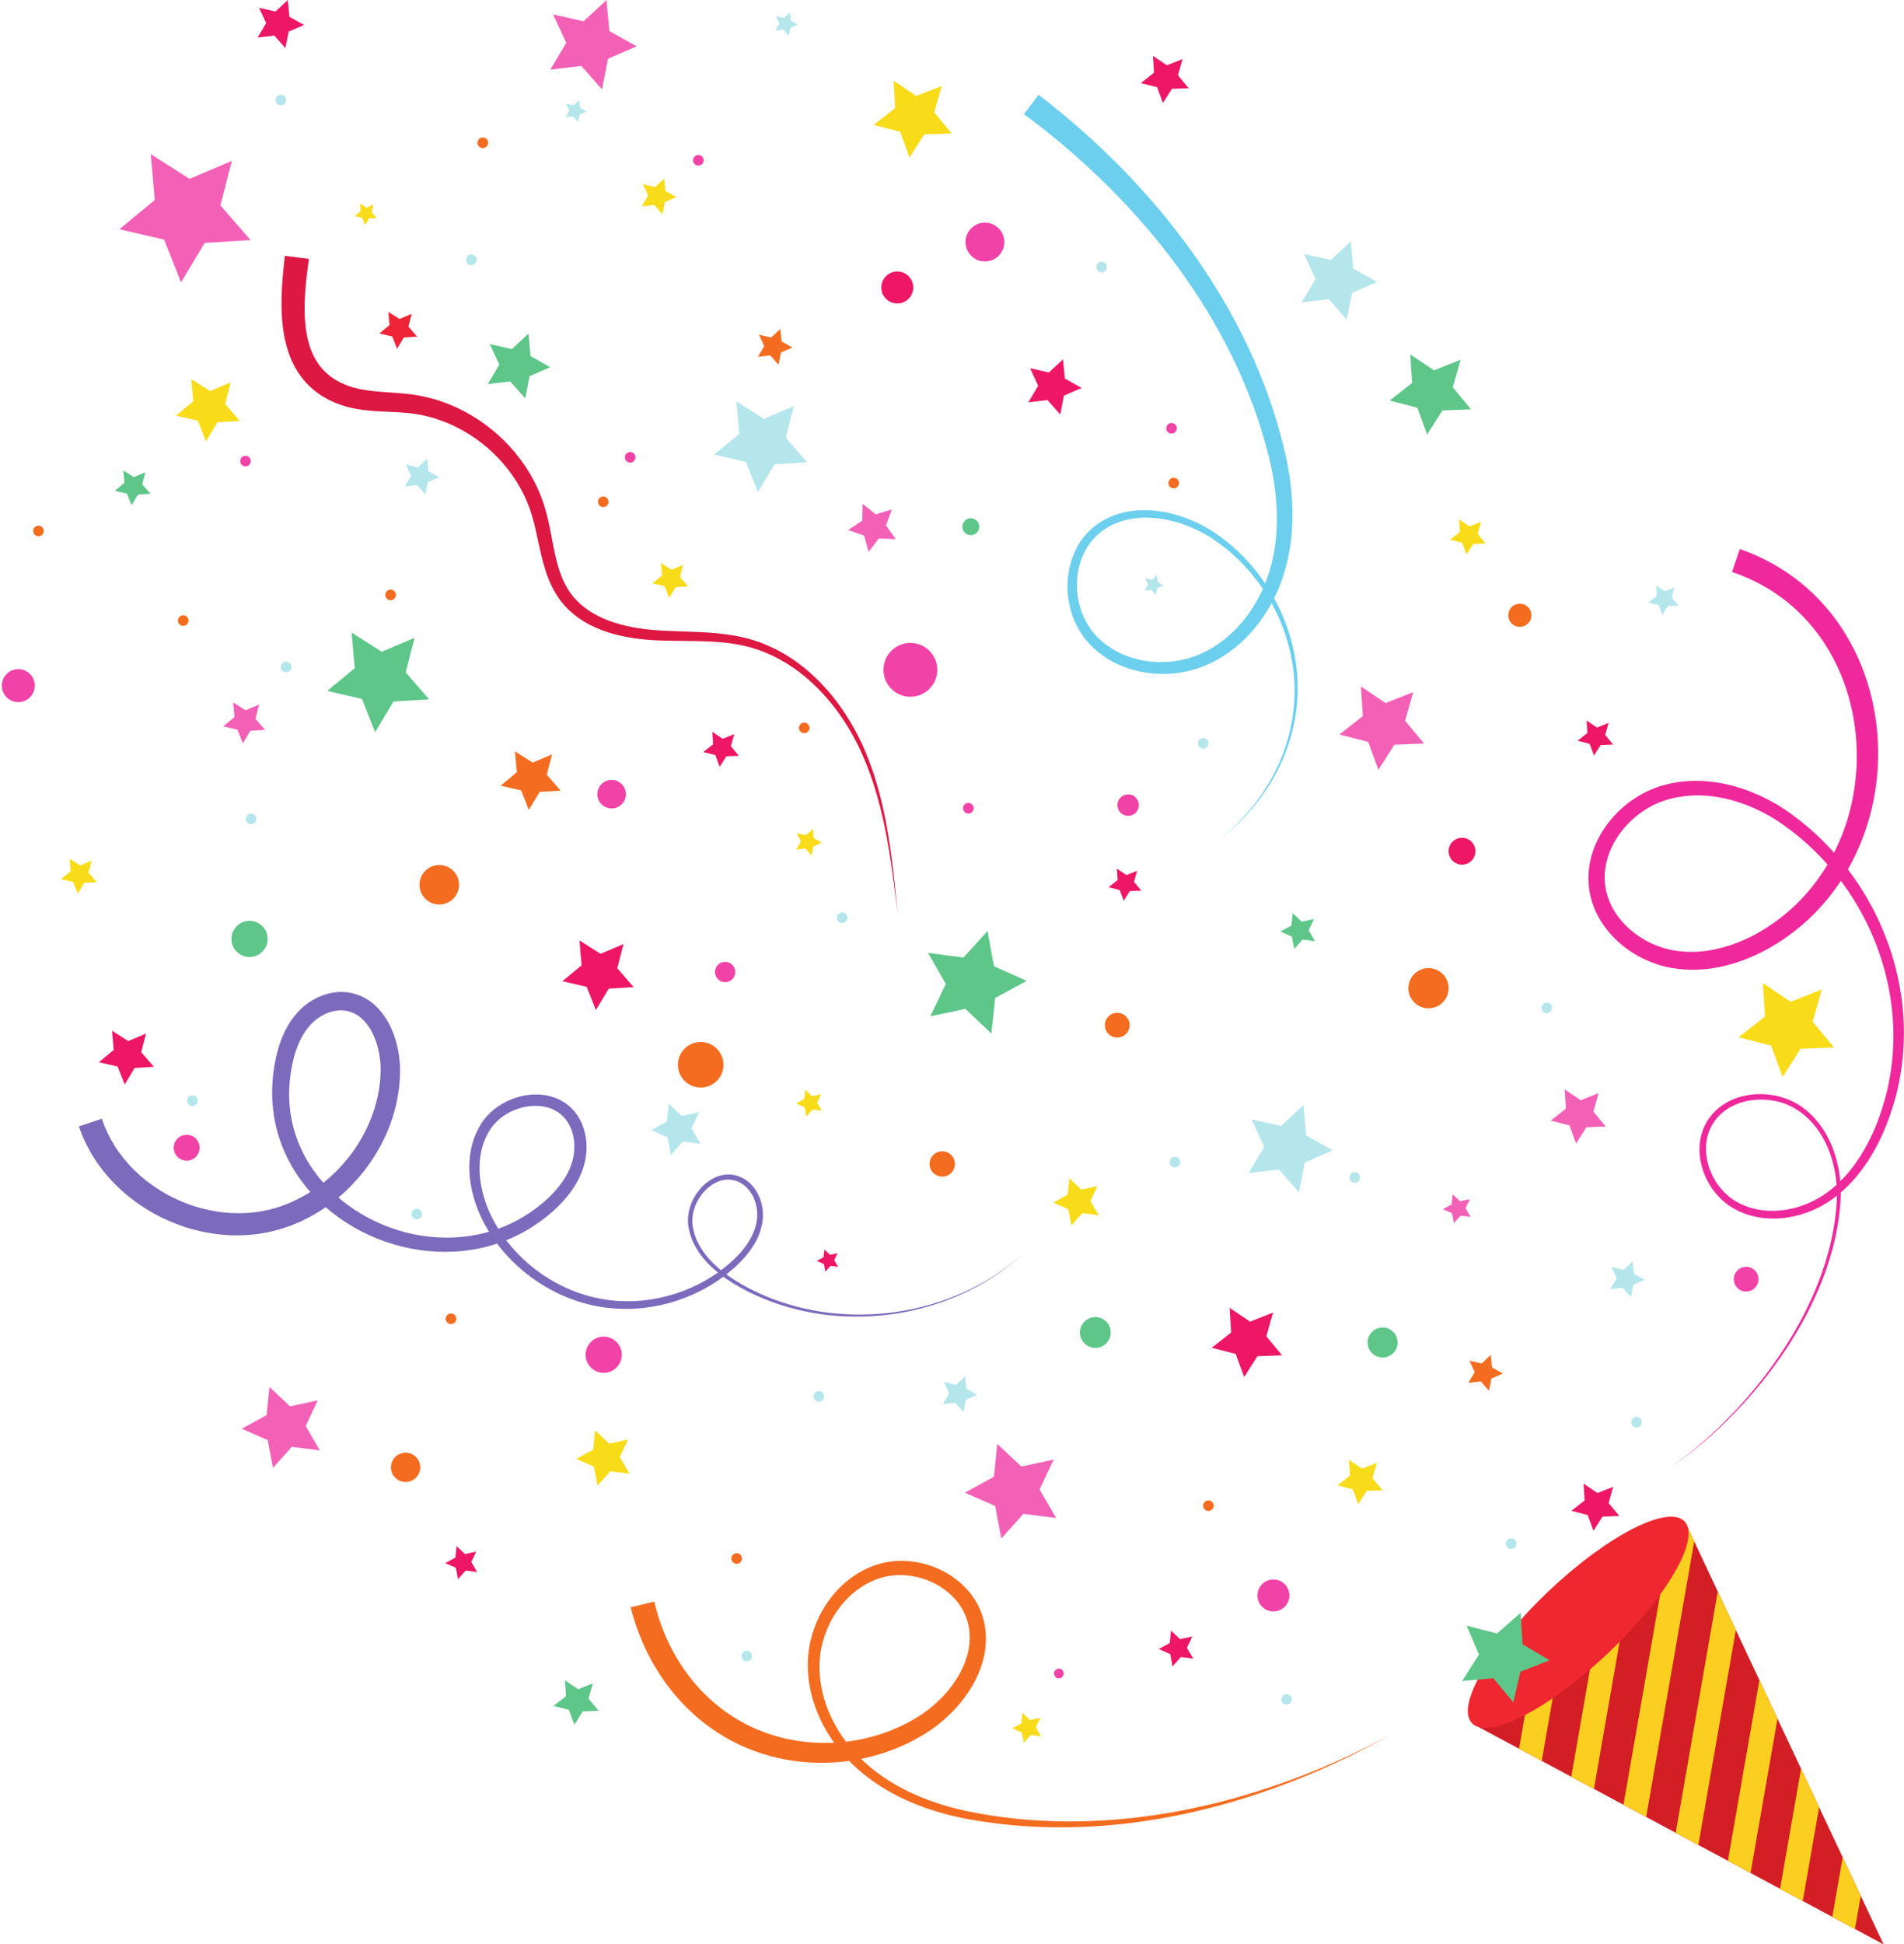 <?xml version="1.0" encoding="UTF-8"?><svg xmlns="http://www.w3.org/2000/svg" xmlns:xlink="http://www.w3.org/1999/xlink" height="1649.8" preserveAspectRatio="xMidYMid meet" version="1.0" viewBox="662.9 667.7 1615.9 1649.8" width="1615.9" zoomAndPan="magnify"><defs><clipPath id="a"><path d="M 2246 1959 L 2262 1959 L 2262 2318 L 2246 2318 Z M 2246 1959"/></clipPath><clipPath id="b"><path d="M 1912.602 2130.34 L 2261.5 2317.559 L 2093.07 1959.211 Z M 1912.602 2130.34"/></clipPath><clipPath id="c"><path d="M 2196 1959 L 2262 1959 L 2262 2318 L 2196 2318 Z M 2196 1959"/></clipPath><clipPath id="d"><path d="M 1912.602 2130.34 L 2261.5 2317.559 L 2093.07 1959.211 Z M 1912.602 2130.34"/></clipPath><clipPath id="e"><path d="M 2147 1959 L 2262 1959 L 2262 2318 L 2147 2318 Z M 2147 1959"/></clipPath><clipPath id="f"><path d="M 1912.602 2130.34 L 2261.5 2317.559 L 2093.07 1959.211 Z M 1912.602 2130.34"/></clipPath><clipPath id="g"><path d="M 2097 1959 L 2213 1959 L 2213 2318 L 2097 2318 Z M 2097 1959"/></clipPath><clipPath id="h"><path d="M 1912.602 2130.34 L 2261.5 2317.559 L 2093.07 1959.211 Z M 1912.602 2130.34"/></clipPath><clipPath id="i"><path d="M 2048 1959 L 2163 1959 L 2163 2318 L 2048 2318 Z M 2048 1959"/></clipPath><clipPath id="j"><path d="M 1912.602 2130.34 L 2261.5 2317.559 L 2093.07 1959.211 Z M 1912.602 2130.34"/></clipPath><clipPath id="k"><path d="M 1998 1959 L 2114 1959 L 2114 2318 L 1998 2318 Z M 1998 1959"/></clipPath><clipPath id="l"><path d="M 1912.602 2130.34 L 2261.5 2317.559 L 2093.07 1959.211 Z M 1912.602 2130.34"/></clipPath><clipPath id="m"><path d="M 1949 1959 L 2064 1959 L 2064 2318 L 1949 2318 Z M 1949 1959"/></clipPath><clipPath id="n"><path d="M 1912.602 2130.34 L 2261.5 2317.559 L 2093.07 1959.211 Z M 1912.602 2130.34"/></clipPath><clipPath id="o"><path d="M 1912 1959 L 2015 1959 L 2015 2318 L 1912 2318 Z M 1912 1959"/></clipPath><clipPath id="p"><path d="M 1912.602 2130.34 L 2261.5 2317.559 L 2093.07 1959.211 Z M 1912.602 2130.34"/></clipPath></defs><g><g><path d="M 1912.602 2130.34 L 2261.496 2317.562 L 2093.062 1959.211 L 1912.602 2130.34" fill="#d31e25"/></g><g clip-path="url(#a)"><g clip-path="url(#b)"><path d="M 2267.641 2407.73 L 2246.148 2410.211 L 2339.176 1876.961 L 2360.652 1874.484 L 2267.641 2407.73" fill="#fbcf1f"/></g></g><g clip-path="url(#c)"><g clip-path="url(#d)"><path d="M 2218.18 2413.441 L 2196.703 2415.922 L 2289.73 1882.664 L 2311.207 1880.191 L 2218.18 2413.441" fill="#fbcf1f"/></g></g><g clip-path="url(#e)"><g clip-path="url(#f)"><path d="M 2168.73 2419.141 L 2147.254 2421.621 L 2240.281 1888.371 L 2261.758 1885.891 L 2168.73 2419.141" fill="#fbcf1f"/></g></g><g clip-path="url(#g)"><g clip-path="url(#h)"><path d="M 2119.293 2424.848 L 2097.82 2427.328 L 2190.832 1894.066 L 2212.316 1891.598 L 2119.293 2424.848" fill="#fbcf1f"/></g></g><g clip-path="url(#i)"><g clip-path="url(#j)"><path d="M 2069.848 2430.547 L 2048.379 2433.031 L 2141.379 1899.777 L 2162.863 1897.297 L 2069.848 2430.547" fill="#fbcf1f"/></g></g><g clip-path="url(#k)"><g clip-path="url(#l)"><path d="M 2020.395 2436.262 L 1998.922 2438.738 L 2091.926 1905.488 L 2113.41 1903.008 L 2020.395 2436.262" fill="#fbcf1f"/></g></g><g clip-path="url(#m)"><g clip-path="url(#n)"><path d="M 1970.949 2441.961 L 1949.461 2444.441 L 2042.48 1911.191 L 2063.953 1908.711 L 1970.949 2441.961" fill="#fbcf1f"/></g></g><g clip-path="url(#o)"><g clip-path="url(#p)"><path d="M 1921.504 2447.668 L 1900.023 2450.148 L 1993.035 1916.898 L 2014.516 1914.418 L 1921.504 2447.668" fill="#fbcf1f"/></g></g><g><path d="M 2092.531 1958.664 C 2106.383 1973.262 2077.219 2023.41 2027.387 2070.672 C 1977.547 2117.922 1925.918 2144.391 1912.078 2129.781 C 1898.227 2115.184 1927.395 2065.031 1977.223 2017.773 C 2027.066 1970.523 2078.691 1944.055 2092.531 1958.664" fill="#ee2731"/></g><g><path d="M 2079.281 1913.996 C 2086.844 1908.648 2094.184 1902.977 2101.312 1897.059 C 2104.891 1894.117 2108.359 1891.047 2111.84 1887.988 L 2116.957 1883.297 C 2118.676 1881.738 2120.312 1880.109 2121.992 1878.52 C 2128.633 1872.066 2135.117 1865.438 2141.285 1858.539 C 2147.449 1851.637 2153.391 1844.535 2159.082 1837.246 C 2164.73 1829.918 2170.141 1822.406 2175.258 1814.707 C 2180.375 1806.996 2185.129 1799.066 2189.602 1790.988 C 2194.09 1782.906 2198.129 1774.586 2201.848 1766.137 C 2203.734 1761.93 2205.398 1757.617 2207.078 1753.328 L 2209.441 1746.816 C 2209.844 1745.75 2210.18 1744.637 2210.543 1743.547 L 2211.605 1740.258 C 2214.375 1731.469 2216.723 1722.539 2218.445 1713.496 C 2220.137 1704.449 2221.281 1695.289 2221.758 1686.137 C 2222.133 1677.016 2221.477 1667.828 2219.547 1658.93 C 2217.617 1650.039 2214.641 1641.336 2210.152 1633.469 C 2201.484 1617.668 2186.664 1604.906 2168.883 1601.805 C 2164.492 1600.953 2160.02 1600.617 2155.559 1600.727 C 2151.098 1600.867 2146.68 1601.539 2142.387 1602.68 C 2138.125 1603.859 2134.016 1605.578 2130.238 1607.809 C 2126.508 1610.098 2123.039 1612.848 2120.23 1616.156 C 2117.406 1619.457 2115.086 1623.199 2113.531 1627.246 C 2113.098 1628.238 2112.805 1629.289 2112.457 1630.316 L 2112.035 1631.887 L 2111.828 1632.68 L 2111.66 1633.477 C 2111.168 1635.586 2110.945 1637.77 2110.805 1639.938 C 2110.289 1648.668 2112.414 1657.527 2116.328 1665.398 C 2120.23 1673.297 2126.074 1680.227 2133.219 1685.227 C 2134.992 1686.477 2136.852 1687.578 2138.836 1688.547 L 2140.305 1689.297 L 2141.031 1689.668 L 2141.789 1689.988 L 2144.848 1691.227 C 2145.34 1691.457 2145.871 1691.617 2146.387 1691.777 L 2147.98 1692.277 C 2149.031 1692.609 2150.051 1692.969 2151.141 1693.18 L 2154.371 1693.926 C 2155.445 1694.129 2156.551 1694.266 2157.629 1694.438 L 2159.262 1694.688 L 2160.914 1694.816 C 2162.016 1694.898 2163.109 1695.008 2164.227 1695.066 L 2167.539 1695.098 C 2168.098 1695.086 2168.645 1695.129 2169.203 1695.086 L 2170.867 1694.988 C 2175.301 1694.816 2179.688 1694.059 2184.023 1693.117 L 2187.254 1692.297 L 2188.062 1692.086 L 2188.859 1691.828 L 2190.441 1691.316 C 2192.578 1690.699 2194.633 1689.836 2196.703 1689.039 C 2200.785 1687.27 2204.797 1685.336 2208.516 1682.918 L 2209.93 1682.047 C 2210.418 1681.758 2210.852 1681.418 2211.312 1681.105 L 2214.055 1679.188 L 2216.711 1677.129 L 2218.023 1676.098 L 2219.281 1675.008 C 2220.137 1674.266 2220.988 1673.547 2221.812 1672.809 L 2224.246 1670.488 C 2225.07 1669.738 2225.84 1668.918 2226.609 1668.109 C 2227.379 1667.285 2228.176 1666.508 2228.914 1665.656 C 2230.398 1663.969 2231.906 1662.309 2233.277 1660.527 C 2234.719 1658.809 2236.031 1656.977 2237.375 1655.168 C 2239.973 1651.496 2242.477 1647.738 2244.699 1643.809 C 2245.887 1641.879 2246.906 1639.855 2248 1637.879 L 2249.535 1634.848 L 2250.293 1633.336 L 2251.02 1631.797 L 2252.457 1628.719 L 2253.816 1625.598 C 2254.277 1624.559 2254.711 1623.508 2255.129 1622.457 C 2255.547 1621.398 2255.969 1620.359 2256.387 1619.297 C 2259.602 1610.797 2262.285 1602.109 2264.441 1593.289 C 2266.469 1584.441 2267.934 1575.465 2268.871 1566.445 C 2269.738 1557.402 2269.949 1548.328 2269.668 1539.254 C 2268.383 1502.973 2257.535 1467.184 2239.121 1435.992 C 2236.883 1432.051 2234.355 1428.289 2231.906 1424.473 L 2228.008 1418.922 L 2227.027 1417.523 L 2226.008 1416.184 L 2223.938 1413.484 L 2221.883 1410.773 C 2221.199 1409.879 2220.457 1409.023 2219.73 1408.145 C 2218.289 1406.426 2216.879 1404.648 2215.383 1402.941 L 2210.852 1397.883 C 2210.109 1397.043 2209.328 1396.23 2208.531 1395.422 L 2206.168 1392.988 C 2199.82 1386.543 2193.152 1380.418 2186.035 1374.855 L 2183.395 1372.73 L 2180.668 1370.73 L 2177.941 1368.719 C 2177.031 1368.031 2176.137 1367.363 2175.188 1366.762 L 2172.418 1364.902 C 2171.512 1364.273 2170.574 1363.645 2169.609 1363.082 L 2166.758 1361.336 L 2165.332 1360.469 C 2164.855 1360.176 2164.352 1359.926 2163.875 1359.66 C 2148.371 1350.891 2131.246 1344.879 2113.77 1343.133 C 2105.059 1342.254 2096.281 1342.477 2087.75 1343.957 L 2084.551 1344.531 C 2084.02 1344.602 2083.488 1344.742 2082.969 1344.879 L 2081.418 1345.285 L 2078.273 1346.098 C 2077.223 1346.363 2076.246 1346.727 2075.227 1347.035 C 2071.199 1348.402 2067.285 1350.137 2063.539 1352.191 C 2048.562 1360.414 2036.121 1373.68 2029.562 1389.215 C 2026.309 1396.973 2024.574 1405.262 2024.797 1413.484 C 2024.992 1421.664 2027.105 1429.773 2030.949 1437.113 C 2034.723 1444.465 2040.148 1451.051 2046.508 1456.574 C 2052.91 1462.066 2060.238 1466.57 2068.109 1469.715 C 2072.039 1471.293 2076.078 1472.582 2080.188 1473.504 C 2082.258 1473.922 2084.285 1474.344 2086.41 1474.566 C 2088.52 1474.805 2090.633 1475.125 2092.77 1475.18 L 2095.973 1475.363 L 2099.188 1475.336 C 2101.328 1475.391 2103.465 1475.18 2105.605 1475.07 C 2106.668 1475.027 2107.746 1474.875 2108.82 1474.762 L 2112.023 1474.383 C 2113.086 1474.203 2114.148 1474.02 2115.211 1473.84 C 2116.273 1473.645 2117.348 1473.504 2118.398 1473.25 C 2126.871 1471.461 2135.188 1468.695 2143.184 1465.156 C 2151.211 1461.621 2158.859 1457.215 2166.141 1452.254 C 2173.426 1447.277 2180.316 1441.711 2186.68 1435.629 C 2193.039 1429.508 2198.883 1422.879 2204.168 1415.832 C 2209.453 1408.773 2214.207 1401.293 2218.289 1393.477 C 2222.398 1385.664 2225.883 1377.527 2228.773 1369.18 C 2231.684 1360.832 2233.922 1352.25 2235.543 1343.551 C 2237.164 1334.871 2238.199 1326.062 2238.59 1317.227 C 2239.289 1299.57 2237.641 1281.785 2233.32 1264.703 C 2231.18 1256.16 2228.469 1247.77 2225.07 1239.676 C 2221.66 1231.582 2217.66 1223.781 2213.062 1216.355 C 2208.461 1208.918 2203.191 1201.941 2197.43 1195.426 C 2191.641 1188.941 2185.336 1182.902 2178.5 1177.559 C 2164.871 1166.824 2149.352 1158.559 2132.824 1153.023 L 2139.48 1133.547 C 2158.031 1139.992 2175.605 1149.598 2190.957 1161.973 C 2198.648 1168.152 2205.723 1175.07 2212.18 1182.48 C 2218.598 1189.918 2224.457 1197.859 2229.504 1206.262 C 2234.562 1214.652 2238.938 1223.43 2242.617 1232.461 C 2246.293 1241.508 2249.188 1250.832 2251.453 1260.297 C 2255.98 1279.227 2257.574 1298.758 2256.57 1318.121 C 2256.039 1327.781 2254.809 1337.43 2252.918 1346.922 C 2251.02 1356.441 2248.461 1365.809 2245.16 1374.938 C 2241.891 1384.07 2237.945 1392.961 2233.332 1401.504 C 2228.734 1410.059 2223.406 1418.223 2217.508 1425.941 C 2211.578 1433.645 2205.051 1440.871 2197.961 1447.543 C 2190.859 1454.168 2183.211 1460.207 2175.133 1465.605 C 2167.035 1470.973 2158.508 1475.738 2149.52 1479.586 C 2140.527 1483.445 2131.121 1486.465 2121.43 1488.379 C 2120.23 1488.672 2119 1488.812 2117.781 1489.023 C 2116.551 1489.203 2115.336 1489.414 2114.121 1489.594 L 2110.414 1489.988 C 2109.172 1490.113 2107.941 1490.266 2106.711 1490.309 C 2104.207 1490.434 2101.734 1490.602 2099.23 1490.531 L 2095.496 1490.504 L 2091.75 1490.266 C 2089.262 1490.156 2086.789 1489.762 2084.297 1489.457 C 2081.809 1489.148 2079.309 1488.617 2076.848 1488.07 C 2071.926 1486.91 2067.129 1485.332 2062.477 1483.402 C 2053.176 1479.543 2044.551 1474.133 2036.961 1467.465 C 2029.438 1460.754 2022.922 1452.715 2018.336 1443.527 C 2013.668 1434.387 2011.082 1424.066 2010.969 1413.723 C 2010.816 1403.375 2013.109 1393.172 2017.148 1383.902 C 2021.191 1374.605 2026.922 1366.215 2033.758 1358.961 C 2040.609 1351.703 2048.621 1345.566 2057.43 1340.867 C 2061.832 1338.52 2066.445 1336.535 2071.227 1334.984 C 2072.43 1334.633 2073.617 1334.199 2074.82 1333.906 L 2078.426 1333.012 L 2080.23 1332.578 C 2080.832 1332.426 2081.434 1332.285 2082.047 1332.199 L 2085.695 1331.57 C 2095.457 1330.004 2105.367 1329.895 2115.07 1330.984 C 2124.773 1332.062 2134.281 1334.324 2143.41 1337.5 C 2152.539 1340.688 2161.316 1344.781 2169.637 1349.605 C 2170.152 1349.914 2170.684 1350.195 2171.203 1350.5 L 2172.727 1351.465 L 2175.789 1353.383 C 2176.809 1353.996 2177.801 1354.68 2178.793 1355.367 L 2181.758 1357.422 C 2182.766 1358.094 2183.703 1358.805 2184.637 1359.52 L 2187.488 1361.672 L 2190.328 1363.812 L 2193.098 1366.074 C 2200.508 1372.016 2207.441 1378.531 2214.027 1385.383 L 2216.473 1387.957 C 2217.297 1388.82 2218.109 1389.66 2218.891 1390.582 L 2223.574 1395.926 C 2225.113 1397.727 2226.566 1399.602 2228.062 1401.434 C 2228.805 1402.371 2229.57 1403.277 2230.285 1404.215 L 2232.41 1407.082 L 2234.535 1409.934 L 2235.582 1411.359 L 2236.59 1412.828 L 2240.602 1418.684 C 2243.121 1422.711 2245.719 1426.668 2248.012 1430.82 C 2266.902 1463.66 2277.762 1501.129 2278.688 1539.004 C 2278.855 1548.453 2278.52 1557.934 2277.496 1567.34 C 2276.434 1576.738 2274.801 1586.062 2272.562 1595.262 C 2270.215 1604.418 2267.32 1613.438 2263.867 1622.238 C 2263.434 1623.336 2262.957 1624.418 2262.512 1625.516 C 2262.062 1626.605 2261.602 1627.699 2261.113 1628.766 L 2259.66 1632.008 L 2258.121 1635.207 L 2257.336 1636.809 L 2256.527 1638.387 L 2254.879 1641.539 C 2253.719 1643.609 2252.613 1645.707 2251.367 1647.727 C 2248.965 1651.828 2246.277 1655.766 2243.484 1659.617 C 2242.043 1661.516 2240.633 1663.438 2239.078 1665.258 C 2237.582 1667.129 2235.961 1668.879 2234.367 1670.656 C 2233.57 1671.547 2232.703 1672.379 2231.879 1673.246 C 2231.039 1674.098 2230.215 1674.957 2229.32 1675.758 L 2226.68 1678.207 C 2225.785 1678.996 2224.859 1679.766 2223.938 1680.539 L 2222.566 1681.699 L 2221.141 1682.797 L 2218.277 1684.969 L 2215.297 1687.008 C 2214.793 1687.34 2214.32 1687.699 2213.789 1688.008 L 2212.25 1688.949 C 2208.152 1691.527 2203.766 1693.578 2199.316 1695.438 C 2197.066 1696.289 2194.832 1697.188 2192.508 1697.836 L 2190.777 1698.367 L 2189.91 1698.637 L 2189.027 1698.848 L 2185.52 1699.707 C 2180.793 1700.676 2176.012 1701.449 2171.176 1701.578 L 2169.355 1701.656 C 2168.758 1701.699 2168.156 1701.648 2167.539 1701.648 L 2163.918 1701.578 C 2162.715 1701.488 2161.5 1701.367 2160.297 1701.258 L 2158.48 1701.098 L 2156.691 1700.797 C 2155.488 1700.598 2154.301 1700.43 2153.098 1700.188 L 2149.562 1699.328 C 2148.359 1699.078 2147.211 1698.668 2146.051 1698.289 L 2144.316 1697.719 C 2143.746 1697.527 2143.156 1697.348 2142.613 1697.086 L 2139.242 1695.668 L 2138.402 1695.309 L 2137.594 1694.887 L 2135.973 1694.027 C 2133.805 1692.938 2131.68 1691.656 2129.68 1690.219 C 2121.695 1684.477 2115.352 1676.707 2111.129 1667.957 C 2110.078 1665.766 2109.129 1663.52 2108.344 1661.207 C 2107.547 1658.918 2106.918 1656.559 2106.402 1654.176 C 2105.887 1651.797 2105.578 1649.367 2105.367 1646.938 C 2105.215 1644.496 2105.156 1642.047 2105.34 1639.598 C 2105.535 1637.156 2105.828 1634.719 2106.402 1632.316 L 2106.598 1631.418 L 2106.848 1630.527 C 2107.004 1629.938 2107.156 1629.336 2107.34 1628.746 C 2107.746 1627.586 2108.109 1626.406 2108.598 1625.277 C 2110.43 1620.688 2113.113 1616.469 2116.355 1612.77 C 2119.602 1609.059 2123.516 1606.008 2127.707 1603.516 C 2131.93 1601.078 2136.477 1599.246 2141.145 1598.016 C 2145.828 1596.828 2150.637 1596.156 2155.445 1596.07 C 2160.254 1596.004 2165.066 1596.422 2169.762 1597.387 C 2174.461 1598.379 2179.059 1599.859 2183.422 1601.887 C 2184.5 1602.438 2185.602 1602.918 2186.637 1603.527 L 2188.219 1604.406 L 2189.754 1605.355 C 2190.789 1605.977 2191.77 1606.707 2192.762 1607.387 C 2193.727 1608.098 2194.621 1608.879 2195.57 1609.629 C 2197.473 1611.066 2199.148 1612.777 2200.871 1614.426 L 2201.527 1615.047 C 2201.738 1615.258 2201.918 1615.488 2202.129 1615.707 L 2203.316 1617.039 C 2204.086 1617.949 2204.926 1618.797 2205.652 1619.738 L 2207.816 1622.578 C 2208.168 1623.059 2208.559 1623.52 2208.879 1624.02 L 2209.859 1625.508 L 2211.789 1628.496 L 2213.535 1631.605 C 2218.137 1639.918 2221.129 1648.988 2223 1658.219 C 2224.902 1667.449 2225.461 1676.918 2224.957 1686.297 C 2224.371 1695.648 2223.098 1704.898 2221.281 1714.059 C 2219.438 1723.195 2216.949 1732.199 2214.055 1741.047 L 2212.949 1744.355 C 2212.559 1745.469 2212.207 1746.566 2211.789 1747.656 L 2209.328 1754.199 C 2207.582 1758.508 2205.859 1762.828 2203.891 1767.047 C 2200.059 1775.527 2195.906 1783.859 2191.277 1791.926 C 2186.691 1799.996 2181.828 1807.926 2176.598 1815.598 C 2171.371 1823.277 2165.848 1830.758 2160.102 1838.047 C 2154.301 1845.297 2148.262 1852.348 2141.996 1859.188 C 2135.734 1866.039 2129.164 1872.598 2122.438 1878.98 C 2120.73 1880.559 2119.07 1882.168 2117.336 1883.707 L 2112.148 1888.348 C 2108.641 1891.379 2105.129 1894.406 2101.508 1897.309 C 2094.309 1903.148 2086.898 1908.727 2079.281 1913.996" fill="#ef299c"/></g><g><path d="M 925.047 887.367 C 923.832 896.203 922.727 904.938 922.07 913.582 C 921.727 917.914 921.512 922.211 921.441 926.48 C 921.387 928.621 921.426 930.734 921.441 932.863 C 921.516 934.965 921.566 937.082 921.727 939.156 C 922.258 947.516 923.676 955.625 926.266 963.074 C 927.574 966.785 929.23 970.289 931.195 973.559 C 933.168 976.816 935.445 979.852 938.137 982.512 C 940.816 985.172 943.777 987.574 947.051 989.609 C 947.859 990.129 948.734 990.57 949.574 991.062 L 950.844 991.777 L 952.176 992.414 C 953.07 992.828 953.938 993.281 954.852 993.672 L 957.629 994.777 C 964.992 997.605 973.16 998.953 981.777 999.785 C 990.395 1000.629 999.461 1000.926 1008.816 1001.965 C 1009.988 1002.082 1011.168 1002.238 1012.348 1002.395 L 1014.109 1002.641 L 1015.891 1002.926 C 1017.066 1003.133 1018.258 1003.289 1019.438 1003.535 L 1022.957 1004.25 C 1027.637 1005.312 1032.277 1006.52 1036.789 1008.09 C 1054.91 1014.188 1071.539 1024.129 1085.617 1036.77 C 1099.699 1049.422 1111.289 1064.863 1119.168 1082.094 C 1121.141 1086.402 1122.836 1090.828 1124.359 1095.32 C 1125.809 1099.836 1127.027 1104.375 1128.059 1108.891 C 1130.117 1117.91 1131.566 1126.84 1133.41 1135.469 C 1135.219 1144.098 1137.449 1152.441 1140.867 1160.098 C 1142.578 1163.941 1144.68 1167.508 1147.008 1170.895 L 1148.906 1173.32 L 1149.859 1174.543 C 1150.199 1174.93 1150.559 1175.293 1150.91 1175.672 L 1153.008 1177.953 C 1153.758 1178.668 1154.527 1179.355 1155.289 1180.07 L 1156.438 1181.109 C 1156.828 1181.457 1157.246 1181.758 1157.656 1182.094 L 1160.109 1184.027 L 1162.707 1185.805 L 1164.008 1186.688 C 1164.457 1186.973 1164.918 1187.234 1165.367 1187.504 L 1168.098 1189.113 L 1170.93 1190.566 L 1172.348 1191.293 C 1172.828 1191.527 1173.328 1191.723 1173.809 1191.945 L 1176.738 1193.242 C 1184.68 1196.473 1193.109 1198.742 1201.707 1200.273 C 1210.328 1201.766 1219.09 1202.531 1228.016 1202.949 C 1236.926 1203.391 1245.93 1203.559 1254.988 1203.973 C 1264.039 1204.348 1273.168 1205.012 1282.258 1206.387 C 1283.398 1206.527 1284.539 1206.738 1285.668 1206.93 C 1286.797 1207.141 1287.938 1207.32 1289.066 1207.555 C 1291.316 1208.047 1293.586 1208.461 1295.828 1209.086 C 1300.316 1210.148 1304.742 1211.602 1309.062 1213.227 C 1326.402 1219.754 1341.961 1230.238 1355.145 1242.902 C 1368.355 1255.594 1379.293 1270.414 1388.066 1286.324 C 1392.438 1294.289 1396.32 1302.531 1399.562 1310.992 C 1402.848 1319.441 1405.754 1328.016 1408.141 1336.738 C 1413.031 1354.152 1416.305 1371.941 1418.832 1389.785 C 1421.34 1407.629 1423.078 1425.551 1424.777 1443.484 C 1422.648 1425.602 1420.48 1407.719 1417.562 1389.969 C 1414.617 1372.23 1410.93 1354.605 1405.66 1337.465 C 1403.094 1328.887 1400.031 1320.453 1396.578 1312.199 C 1393.18 1303.934 1389.184 1295.938 1384.703 1288.219 C 1375.738 1272.828 1364.684 1258.617 1351.613 1246.668 C 1338.574 1234.715 1323.402 1225.047 1306.859 1219.258 C 1302.73 1217.832 1298.539 1216.559 1294.246 1215.652 C 1292.129 1215.105 1289.957 1214.781 1287.809 1214.355 C 1286.727 1214.16 1285.637 1214.016 1284.547 1213.848 C 1283.469 1213.68 1282.379 1213.496 1281.277 1213.383 C 1272.539 1212.277 1263.668 1211.852 1254.727 1211.68 C 1245.797 1211.5 1236.789 1211.539 1227.707 1211.305 C 1218.648 1211.098 1209.418 1210.539 1200.258 1209.152 C 1191.109 1207.762 1181.988 1205.555 1173.168 1202.207 L 1169.887 1200.859 C 1169.348 1200.625 1168.797 1200.402 1168.258 1200.156 L 1166.648 1199.391 L 1163.438 1197.836 L 1160.309 1196.098 C 1159.789 1195.797 1159.258 1195.512 1158.746 1195.215 L 1157.227 1194.227 L 1154.207 1192.27 L 1151.309 1190.086 C 1150.828 1189.723 1150.336 1189.375 1149.867 1188.996 L 1148.496 1187.789 C 1147.59 1187 1146.668 1186.207 1145.766 1185.379 L 1143.219 1182.77 C 1142.797 1182.328 1142.367 1181.898 1141.957 1181.445 L 1140.789 1180.031 L 1138.457 1177.188 C 1135.59 1173.242 1133.039 1169.078 1130.957 1164.73 C 1126.816 1156.023 1124.207 1146.926 1122.109 1138 C 1119.988 1129.059 1118.328 1120.246 1116.18 1111.746 C 1115.098 1107.516 1113.879 1103.379 1112.488 1099.367 C 1111.02 1095.359 1109.387 1091.414 1107.527 1087.57 C 1092.566 1056.844 1064.328 1032.797 1032.027 1022.777 C 1028.008 1021.48 1023.891 1020.52 1019.77 1019.691 L 1016.668 1019.133 C 1015.629 1018.938 1014.59 1018.836 1013.547 1018.68 L 1011.988 1018.457 L 1010.41 1018.289 C 1009.348 1018.16 1008.297 1018.055 1007.219 1017.977 C 998.66 1017.211 989.707 1017.121 980.383 1016.461 C 975.723 1016.109 970.969 1015.629 966.152 1014.797 C 961.352 1013.969 956.449 1012.785 951.703 1011.086 L 948.172 1009.789 C 947.004 1009.324 945.855 1008.777 944.695 1008.27 L 942.961 1007.48 L 941.266 1006.598 C 940.145 1005.988 938.996 1005.418 937.898 1004.754 C 933.465 1002.133 929.301 998.953 925.516 995.359 C 921.711 991.766 918.426 987.637 915.641 983.266 C 912.859 978.891 910.562 974.258 908.758 969.523 C 905.203 960.035 903.34 950.277 902.492 940.703 C 902.25 938.289 902.133 935.914 901.992 933.512 C 901.914 931.137 901.816 928.75 901.82 926.387 C 901.789 921.664 901.91 916.969 902.168 912.309 C 902.652 902.992 903.602 893.828 904.621 884.797 L 925.047 887.367" fill="#dd1842"/></g><g><path d="M 1218.164 2026.672 C 1223.453 2049.383 1233.301 2071.082 1247.379 2089.582 C 1254.41 2098.82 1262.484 2107.25 1271.473 2114.582 C 1280.438 2121.922 1290.309 2128.152 1300.812 2133.082 L 1304.793 2134.871 L 1308.828 2136.473 L 1312.875 2138.07 L 1317.016 2139.41 L 1321.164 2140.762 L 1325.391 2141.863 L 1329.621 2142.953 C 1331.047 2143.25 1332.48 2143.512 1333.906 2143.789 C 1345.348 2146.039 1357.074 2146.93 1368.773 2146.492 C 1392.168 2145.609 1415.457 2139.371 1435.91 2127.98 C 1438.445 2126.523 1441.031 2125.121 1443.43 2123.543 C 1445.816 2121.941 1448.211 2120.312 1450.473 2118.531 C 1455.062 2115.023 1459.348 2111.102 1463.328 2106.922 C 1471.223 2098.523 1477.758 2088.852 1481.793 2078.371 C 1482.754 2075.742 1483.625 2073.09 1484.281 2070.391 C 1484.461 2069.723 1484.562 2069.043 1484.723 2068.371 C 1484.855 2067.691 1485.004 2067.02 1485.094 2066.332 L 1485.434 2064.301 L 1485.637 2062.254 C 1485.887 2059.523 1485.977 2056.781 1485.773 2054.07 C 1485.75 2052.703 1485.523 2051.363 1485.387 2050.012 L 1485.047 2047.992 C 1484.992 2047.66 1484.934 2047.32 1484.867 2046.992 L 1484.641 2046 C 1483.465 2040.699 1481.363 2035.711 1478.422 2031.109 C 1475.508 2026.512 1471.785 2022.371 1467.512 2018.801 C 1458.977 2011.672 1448.293 2006.863 1437.176 2005 C 1431.613 2004.09 1425.949 2003.863 1420.387 2004.5 C 1417.617 2004.812 1414.859 2005.293 1412.18 2006.043 C 1410.836 2006.363 1409.5 2006.84 1408.145 2007.262 C 1406.832 2007.762 1405.496 2008.223 1404.207 2008.801 C 1393.773 2013.211 1384.523 2020.5 1377.219 2029.441 C 1369.895 2038.391 1364.457 2048.973 1361.359 2060.18 C 1359.809 2065.781 1358.812 2071.551 1358.496 2077.34 L 1358.43 2078.43 L 1358.418 2079.52 L 1358.406 2081.711 C 1358.395 2083.18 1358.352 2084.641 1358.473 2086.102 L 1358.734 2090.492 L 1359.277 2094.863 C 1360.137 2100.66 1361.367 2106.453 1363.293 2112.051 C 1363.508 2112.75 1363.719 2113.461 1363.957 2114.16 L 1364.75 2116.242 C 1365.293 2117.609 1365.766 2119.02 1366.367 2120.371 L 1368.176 2124.441 C 1368.457 2125.121 1368.797 2125.793 1369.137 2126.441 L 1370.152 2128.43 L 1371.172 2130.41 C 1371.5 2131.082 1371.895 2131.711 1372.27 2132.352 L 1374.508 2136.211 C 1376.145 2138.703 1377.684 2141.25 1379.492 2143.633 L 1380.805 2145.453 L 1381.461 2146.352 L 1382.16 2147.223 L 1384.953 2150.723 C 1385.902 2151.871 1386.934 2152.961 1387.906 2154.09 L 1389.387 2155.77 L 1390.957 2157.383 C 1399.223 2166 1408.809 2173.422 1419.043 2179.75 L 1422.934 2182.07 C 1424.242 2182.832 1425.578 2183.531 1426.898 2184.262 L 1428.879 2185.352 L 1430.902 2186.371 C 1432.258 2187.039 1433.594 2187.742 1434.973 2188.391 C 1440.434 2190.98 1446.055 2193.289 1451.73 2195.422 C 1457.438 2197.473 1463.227 2199.352 1469.094 2200.973 C 1474.965 2202.551 1480.887 2204.012 1486.879 2205.172 C 1498.898 2207.512 1511.031 2209.352 1523.219 2210.703 C 1535.406 2212.02 1547.664 2212.762 1559.941 2213.082 C 1572.207 2213.422 1584.5 2213.172 1596.766 2212.5 C 1609.035 2211.82 1621.301 2210.75 1633.5 2209.133 C 1645.688 2207.543 1657.844 2205.57 1669.918 2203.16 C 1681.98 2200.723 1693.977 2197.902 1705.871 2194.73 C 1753.473 2181.922 1799.465 2163.18 1842.926 2139.75 C 1799.883 2163.941 1754.137 2183.512 1706.562 2197.211 C 1694.668 2200.602 1682.672 2203.652 1670.574 2206.312 C 1658.477 2208.941 1646.277 2211.141 1634.02 2212.961 C 1621.766 2214.801 1609.43 2216.102 1597.059 2217 C 1584.691 2217.891 1572.277 2218.352 1559.863 2218.23 C 1547.449 2218.121 1535.023 2217.582 1522.641 2216.461 C 1510.273 2215.312 1497.938 2213.66 1485.684 2211.492 C 1479.531 2210.41 1473.426 2209.02 1467.355 2207.492 C 1461.281 2205.93 1455.301 2204.102 1449.344 2202.09 C 1443.441 2199.992 1437.574 2197.691 1431.852 2195.09 C 1430.406 2194.449 1428.992 2193.742 1427.578 2193.07 L 1425.453 2192.043 L 1423.363 2190.941 C 1421.973 2190.199 1420.547 2189.5 1419.18 2188.723 L 1415.062 2186.371 C 1404.207 2179.922 1393.965 2172.293 1384.977 2163.23 L 1383.293 2161.543 L 1381.664 2159.781 C 1380.613 2158.602 1379.492 2157.449 1378.465 2156.242 L 1375.41 2152.562 L 1374.641 2151.641 L 1373.93 2150.68 L 1372.484 2148.77 C 1370.516 2146.262 1368.82 2143.551 1367.023 2140.922 L 1364.535 2136.812 C 1364.129 2136.121 1363.688 2135.453 1363.312 2134.742 L 1362.184 2132.633 L 1361.051 2130.512 C 1360.68 2129.801 1360.293 2129.09 1359.977 2128.359 L 1357.941 2124 C 1357.266 2122.543 1356.734 2121.031 1356.121 2119.551 L 1355.219 2117.312 C 1354.945 2116.551 1354.711 2115.789 1354.438 2115.023 C 1352.258 2108.973 1350.785 2102.652 1349.734 2096.281 L 1349.055 2091.473 L 1348.684 2086.621 C 1348.516 2085 1348.523 2083.383 1348.516 2081.754 L 1348.504 2079.312 L 1348.492 2078.102 L 1348.535 2076.871 C 1348.773 2070.332 1349.793 2063.84 1351.406 2057.512 C 1354.676 2044.871 1360.555 2032.91 1368.684 2022.602 C 1376.812 2012.301 1387.328 2003.633 1399.574 1998.18 C 1401.098 1997.473 1402.672 1996.902 1404.23 1996.281 C 1405.812 1995.75 1407.375 1995.16 1409.023 1994.73 C 1412.293 1993.762 1415.617 1993.121 1418.965 1992.684 C 1425.668 1991.801 1432.453 1991.953 1439.09 1992.934 C 1452.352 1994.934 1465.082 2000.34 1475.664 2008.852 C 1480.945 2013.102 1485.684 2018.152 1489.492 2023.91 C 1493.289 2029.652 1496.176 2036.152 1497.781 2042.891 L 1498.098 2044.152 C 1498.188 2044.57 1498.266 2044.992 1498.344 2045.422 L 1498.832 2047.961 C 1499.035 2049.672 1499.328 2051.383 1499.418 2053.102 C 1499.711 2056.543 1499.668 2060.004 1499.418 2063.422 L 1499.191 2065.98 L 1498.844 2068.52 C 1498.742 2069.371 1498.57 2070.211 1498.414 2071.043 C 1498.242 2071.883 1498.117 2072.73 1497.902 2073.551 C 1497.168 2076.871 1496.176 2080.113 1495.055 2083.301 C 1492.727 2089.621 1489.754 2095.641 1486.191 2101.242 C 1482.664 2106.871 1478.594 2112.082 1474.184 2116.973 C 1469.75 2121.812 1464.957 2126.332 1459.812 2130.422 C 1457.27 2132.492 1454.59 2134.402 1451.887 2136.27 C 1449.152 2138.141 1446.336 2139.73 1443.543 2141.402 C 1398.531 2167.453 1341.336 2170.801 1293.316 2149.461 C 1281.375 2144.102 1270.094 2137.25 1259.793 2129.141 C 1249.504 2121.031 1240.223 2111.672 1232.125 2101.41 C 1215.914 2080.863 1204.504 2056.781 1198.152 2031.531 L 1218.164 2026.672" fill="#f46c1f"/></g><g><path d="M 749.359 1616.969 C 752.082 1625.191 755.852 1633.09 760.508 1640.48 C 765.211 1647.852 770.836 1654.66 777.113 1660.852 C 783.422 1667.031 790.457 1672.488 797.945 1677.25 C 805.441 1682.02 813.488 1685.922 821.801 1689.078 C 830.113 1692.25 838.781 1694.43 847.543 1695.789 C 856.309 1697.16 865.207 1697.461 873.996 1696.809 C 876.203 1696.711 878.379 1696.359 880.57 1696.129 C 881.117 1696.07 881.66 1695.988 882.203 1695.891 L 883.828 1695.609 C 884.91 1695.422 886 1695.27 887.078 1695.039 L 890.301 1694.328 C 890.836 1694.211 891.379 1694.109 891.91 1693.969 L 893.508 1693.539 L 896.699 1692.68 L 899.852 1691.672 C 908.266 1688.969 916.324 1685.129 923.965 1680.57 C 924.938 1680.031 925.852 1679.391 926.797 1678.801 C 927.727 1678.191 928.684 1677.621 929.598 1676.98 C 931.406 1675.68 933.277 1674.449 935.023 1673.059 L 937.68 1671.02 L 940.254 1668.879 L 941.547 1667.801 L 942.789 1666.68 L 945.285 1664.43 C 951.793 1658.289 957.73 1651.52 962.922 1644.211 C 973.25 1629.57 980.695 1612.828 983.969 1595.309 L 984.566 1592.02 L 985.02 1588.719 L 985.246 1587.07 L 985.395 1585.41 L 985.699 1582.09 C 985.766 1580.98 985.797 1579.871 985.848 1578.762 C 985.895 1577.648 985.957 1576.531 985.941 1575.48 C 985.949 1573.328 985.867 1571.18 985.676 1569.031 C 984.941 1560.449 982.797 1551.898 979.109 1544.449 C 975.441 1537 970.086 1530.77 963.48 1527.57 C 961.824 1526.789 960.102 1526.172 958.316 1525.719 C 956.512 1525.262 954.727 1525.078 952.879 1524.98 C 951.035 1524.949 949.164 1525.078 947.289 1525.398 C 945.422 1525.762 943.539 1526.199 941.711 1526.898 C 939.879 1527.59 938.062 1528.379 936.34 1529.379 C 935.453 1529.84 934.633 1530.41 933.777 1530.93 L 932.551 1531.801 L 931.938 1532.23 L 931.352 1532.699 C 929.742 1533.91 928.301 1535.301 926.895 1536.738 C 925.48 1538.219 924.184 1539.84 922.938 1541.5 C 918.031 1548.25 914.629 1556.391 912.34 1564.969 C 907.84 1582.379 906.863 1600.871 910.543 1618.43 L 910.867 1620.078 L 911.266 1621.719 L 912.066 1624.98 C 912.719 1627.129 913.273 1629.309 914.043 1631.422 C 915.434 1635.691 917.184 1639.84 919.102 1643.91 L 920.586 1646.941 L 922.195 1649.91 C 922.469 1650.41 922.723 1650.91 923.008 1651.391 L 923.879 1652.84 C 924.465 1653.809 925.012 1654.789 925.633 1655.738 C 928.039 1659.559 930.703 1663.211 933.5 1666.77 C 944.855 1680.898 959.359 1692.551 975.508 1701.102 C 991.652 1709.68 1009.48 1715.191 1027.691 1717.09 C 1045.879 1719 1064.48 1717.352 1081.828 1711.672 C 1086.16 1710.23 1090.449 1708.641 1094.578 1706.719 C 1096.68 1705.82 1098.699 1704.75 1100.738 1703.738 C 1101.762 1703.23 1102.738 1702.641 1103.75 1702.102 C 1104.738 1701.539 1105.75 1701.012 1106.719 1700.391 C 1114.531 1695.699 1121.941 1690.172 1128.531 1683.891 C 1135.109 1677.629 1140.828 1670.57 1144.801 1662.73 C 1146.801 1658.82 1148.301 1654.711 1149.25 1650.539 C 1150.191 1646.352 1150.5 1642.012 1150.27 1637.75 C 1150.02 1633.48 1149.078 1629.309 1147.551 1625.422 C 1145.988 1621.559 1143.711 1618.031 1140.891 1615.102 C 1139.449 1613.672 1137.891 1612.371 1136.191 1611.25 C 1134.461 1610.172 1132.66 1609.16 1130.719 1608.43 C 1128.789 1607.699 1126.789 1607.07 1124.711 1606.711 L 1123.941 1606.551 L 1123.148 1606.441 C 1122.629 1606.371 1122.109 1606.281 1121.578 1606.219 C 1120.52 1606.148 1119.461 1606.02 1118.391 1606.031 C 1114.109 1605.891 1109.77 1606.48 1105.559 1607.559 C 1101.371 1608.711 1097.27 1610.328 1093.512 1612.539 C 1091.609 1613.602 1089.828 1614.859 1088.102 1616.172 C 1086.41 1617.52 1084.789 1618.949 1083.32 1620.52 C 1081.859 1622.09 1080.469 1623.73 1079.301 1625.512 C 1078.691 1626.371 1078.141 1627.34 1077.559 1628.281 C 1077.281 1628.75 1077.031 1629.238 1076.77 1629.719 C 1076.5 1630.199 1076.238 1630.68 1076.012 1631.191 C 1072.039 1639.07 1070.141 1647.98 1069.91 1656.98 C 1069.672 1666 1071.121 1675.129 1073.719 1683.91 C 1075.039 1688.301 1076.641 1692.621 1078.531 1696.809 C 1079.48 1698.898 1080.48 1700.969 1081.578 1702.988 C 1082.73 1705 1083.828 1707.039 1085 1709.031 C 1089.77 1716.961 1095.488 1724.328 1101.891 1731.039 C 1114.711 1744.461 1130.371 1755.219 1147.57 1762.301 C 1156.16 1765.84 1165.141 1768.449 1174.301 1770.02 C 1183.461 1771.602 1192.809 1772.129 1202.129 1771.672 C 1220.75 1770.711 1239.191 1765.762 1255.859 1757.301 C 1264.191 1753.059 1272.07 1747.949 1279.289 1742.012 C 1281.09 1740.52 1282.91 1739.039 1284.602 1737.449 C 1286.301 1735.852 1287.98 1734.238 1289.551 1732.531 C 1292.73 1729.16 1295.609 1725.531 1298.07 1721.66 C 1300.551 1717.801 1302.48 1713.648 1303.852 1709.34 C 1305.16 1704.988 1305.801 1700.551 1305.48 1696.078 C 1305.359 1694.969 1305.32 1693.852 1305.09 1692.75 C 1304.988 1692.199 1304.91 1691.641 1304.801 1691.09 L 1304.398 1689.461 L 1304.199 1688.648 L 1303.941 1687.852 L 1303.422 1686.262 L 1302.781 1684.711 C 1302.578 1684.191 1302.371 1683.68 1302.102 1683.191 L 1301.34 1681.699 C 1301.078 1681.211 1300.762 1680.75 1300.48 1680.281 C 1299.941 1679.309 1299.219 1678.461 1298.578 1677.559 C 1297.16 1675.891 1295.648 1674.27 1293.859 1673.02 C 1293.02 1672.309 1292.039 1671.82 1291.121 1671.25 C 1290.648 1670.969 1290.141 1670.781 1289.648 1670.539 C 1289.148 1670.328 1288.672 1670.059 1288.148 1669.91 C 1286.121 1669.141 1283.969 1668.711 1281.809 1668.629 C 1277.48 1668.441 1273.109 1669.641 1269.199 1671.781 C 1265.309 1673.961 1261.84 1676.98 1258.988 1680.52 C 1256.16 1684.07 1253.891 1688.102 1252.422 1692.398 C 1250.898 1696.691 1250.25 1701.262 1250.539 1705.738 C 1251 1710.219 1252.059 1714.789 1253.84 1719.031 C 1255.629 1723.289 1257.988 1727.309 1260.75 1731.051 L 1261.809 1732.441 L 1262.328 1733.141 L 1262.898 1733.809 C 1263.66 1734.691 1264.41 1735.59 1265.18 1736.469 L 1267.602 1739.012 C 1268.41 1739.852 1269.289 1740.629 1270.129 1741.449 C 1273.57 1744.641 1277.25 1747.602 1281.09 1750.328 C 1284.949 1753.039 1288.949 1755.559 1293.078 1757.879 C 1301.32 1762.578 1309.961 1766.559 1318.82 1769.93 C 1327.699 1773.289 1336.809 1776.012 1346.078 1778.102 C 1348.41 1778.578 1350.719 1779.129 1353.059 1779.551 L 1360.078 1780.762 L 1367.148 1781.699 C 1369.512 1781.988 1371.879 1782.16 1374.238 1782.398 C 1383.719 1783.18 1393.25 1783.34 1402.75 1782.879 C 1412.262 1782.43 1421.738 1781.379 1431.109 1779.648 C 1449.84 1776.211 1468.172 1770.398 1485.359 1762.129 C 1502.531 1753.828 1518.559 1743.121 1532.672 1730.23 C 1518.711 1743.281 1502.77 1754.18 1485.641 1762.711 C 1468.488 1771.199 1450.148 1777.238 1431.352 1780.91 C 1421.949 1782.77 1412.41 1783.922 1402.84 1784.488 C 1393.27 1785.051 1383.66 1785 1374.09 1784.32 C 1371.699 1784.109 1369.309 1783.961 1366.922 1783.691 L 1359.781 1782.828 L 1352.672 1781.68 C 1350.301 1781.289 1347.961 1780.762 1345.602 1780.301 C 1336.211 1778.301 1326.949 1775.641 1317.922 1772.34 C 1308.898 1769.02 1300.09 1765.09 1291.672 1760.398 C 1287.449 1758.102 1283.328 1755.57 1279.34 1752.84 C 1275.371 1750.078 1271.551 1747.078 1267.949 1743.82 C 1267.07 1742.98 1266.148 1742.18 1265.301 1741.309 L 1262.75 1738.699 C 1261.93 1737.789 1261.141 1736.859 1260.34 1735.949 L 1259.738 1735.25 L 1259.172 1734.531 L 1258.051 1733.078 C 1255.102 1729.172 1252.539 1724.941 1250.578 1720.398 L 1249.25 1716.941 C 1248.852 1715.77 1248.551 1714.559 1248.191 1713.379 L 1247.941 1712.48 C 1247.859 1712.18 1247.809 1711.879 1247.75 1711.57 L 1247.398 1709.75 C 1247.289 1709.129 1247.148 1708.531 1247.059 1707.91 L 1246.852 1706.031 C 1246.461 1700.98 1247.148 1695.898 1248.762 1691.16 C 1250.328 1686.41 1252.77 1681.969 1255.852 1678.02 C 1258.941 1674.078 1262.75 1670.66 1267.172 1668.129 C 1271.59 1665.629 1276.738 1664.121 1281.98 1664.289 C 1284.59 1664.359 1287.199 1664.859 1289.641 1665.75 C 1290.27 1665.93 1290.852 1666.23 1291.449 1666.48 C 1292.039 1666.762 1292.648 1666.988 1293.219 1667.309 C 1294.328 1667.969 1295.5 1668.57 1296.512 1669.379 C 1298.66 1670.859 1300.469 1672.73 1302.141 1674.68 C 1302.91 1675.711 1303.738 1676.691 1304.379 1677.801 C 1304.719 1678.34 1305.078 1678.871 1305.391 1679.43 L 1306.281 1681.129 C 1306.59 1681.68 1306.84 1682.27 1307.078 1682.859 L 1307.828 1684.609 L 1308.441 1686.422 L 1308.738 1687.32 L 1308.98 1688.238 L 1309.461 1690.078 C 1309.59 1690.699 1309.691 1691.328 1309.809 1691.949 C 1310.07 1693.199 1310.148 1694.469 1310.301 1695.73 C 1310.719 1700.789 1310.02 1705.969 1308.621 1710.77 C 1307.172 1715.578 1305.07 1720.18 1302.43 1724.379 C 1299.809 1728.609 1296.77 1732.52 1293.441 1736.141 C 1291.801 1737.961 1290.051 1739.68 1288.289 1741.379 C 1286.52 1743.078 1284.648 1744.629 1282.789 1746.211 C 1275.32 1752.5 1267.148 1757.93 1258.512 1762.441 C 1241.211 1771.469 1222.02 1776.859 1202.488 1778.09 C 1192.73 1778.68 1182.891 1778.238 1173.199 1776.691 C 1163.52 1775.141 1154.02 1772.488 1144.91 1768.859 C 1126.699 1761.59 1110.059 1750.449 1096.328 1736.398 C 1089.48 1729.371 1083.32 1721.621 1078.141 1713.23 C 1076.871 1711.129 1075.672 1708.969 1074.43 1706.84 C 1073.219 1704.691 1072.121 1702.461 1071.078 1700.219 C 1068.98 1695.73 1067.199 1691.09 1065.719 1686.352 C 1062.789 1676.859 1061.078 1666.91 1061.23 1656.809 C 1061.371 1646.75 1063.391 1636.488 1067.922 1627.219 C 1069.059 1624.891 1070.27 1622.672 1071.738 1620.469 C 1073.18 1618.238 1074.852 1616.199 1076.621 1614.262 C 1078.398 1612.32 1080.34 1610.559 1082.371 1608.91 C 1084.422 1607.32 1086.539 1605.789 1088.789 1604.488 C 1097.73 1599.211 1108.031 1596.23 1118.59 1596.379 C 1119.898 1596.371 1121.23 1596.5 1122.551 1596.578 C 1123.211 1596.648 1123.871 1596.738 1124.52 1596.828 L 1125.512 1596.949 L 1126.5 1597.141 C 1129.129 1597.578 1131.73 1598.352 1134.262 1599.281 C 1136.801 1600.219 1139.23 1601.5 1141.551 1602.941 C 1143.859 1604.422 1146 1606.16 1147.961 1608.07 C 1151.82 1611.98 1154.84 1616.602 1156.922 1621.559 C 1158.961 1626.539 1160.172 1631.789 1160.539 1637.051 C 1160.898 1642.309 1160.559 1647.602 1159.469 1652.738 C 1158.359 1657.898 1156.59 1662.84 1154.301 1667.461 C 1149.73 1676.75 1143.281 1684.781 1136.129 1691.762 C 1128.961 1698.738 1121.031 1704.789 1112.539 1710.031 C 1111.488 1710.711 1110.398 1711.309 1109.309 1711.93 C 1108.23 1712.539 1107.16 1713.18 1106.051 1713.762 C 1103.828 1714.891 1101.641 1716.078 1099.359 1717.09 C 1094.852 1719.25 1090.191 1721.039 1085.469 1722.66 C 1066.551 1729.09 1046.281 1731.109 1026.48 1729.25 C 1006.648 1727.41 987.246 1721.641 969.547 1712.512 C 951.855 1703.379 935.797 1690.82 923.016 1675.289 C 919.863 1671.379 916.855 1667.34 914.117 1663.109 C 913.414 1662.059 912.785 1660.969 912.121 1659.898 L 911.133 1658.281 C 910.809 1657.75 910.512 1657.191 910.203 1656.641 L 908.363 1653.328 L 906.656 1649.949 C 904.449 1645.41 902.434 1640.762 900.809 1635.961 C 899.918 1633.59 899.258 1631.141 898.504 1628.73 L 897.551 1625.051 L 897.086 1623.211 L 896.691 1621.352 C 895.566 1616.41 894.898 1611.379 894.379 1606.34 C 894.203 1603.82 893.957 1601.301 893.93 1598.77 C 893.906 1597.5 893.836 1596.238 893.848 1594.98 L 893.906 1591.191 C 893.902 1589.922 893.988 1588.66 894.066 1587.398 C 894.145 1586.141 894.207 1584.879 894.301 1583.621 L 894.691 1579.859 L 894.887 1577.98 L 895.156 1576.109 L 895.711 1572.371 C 895.906 1571.129 896.172 1569.898 896.398 1568.66 C 896.855 1566.199 897.371 1563.711 898.02 1561.238 C 900.547 1551.379 904.418 1541.5 910.66 1532.68 C 912.246 1530.5 913.93 1528.371 915.789 1526.371 C 917.684 1524.359 919.688 1522.422 921.867 1520.719 L 922.676 1520.07 L 923.516 1519.449 C 924.074 1519.051 924.633 1518.629 925.203 1518.238 C 926.371 1517.488 927.516 1516.699 928.738 1516.031 C 931.141 1514.621 933.691 1513.441 936.324 1512.43 C 938.949 1511.41 941.723 1510.691 944.531 1510.121 C 947.363 1509.609 950.266 1509.359 953.195 1509.379 C 956.121 1509.469 959.105 1509.781 961.945 1510.461 C 964.801 1511.141 967.602 1512.109 970.27 1513.352 C 975.586 1515.879 980.297 1519.469 984.109 1523.629 C 986.043 1525.691 987.773 1527.891 989.312 1530.172 C 990.859 1532.441 992.262 1534.789 993.473 1537.199 C 994.691 1539.609 995.793 1542.059 996.723 1544.551 C 997.668 1547.031 998.5 1549.551 999.184 1552.09 C 999.887 1554.629 1000.469 1557.191 1000.93 1559.77 C 1001.41 1562.352 1001.77 1564.941 1002.012 1567.551 C 1002.27 1570.16 1002.41 1572.781 1002.43 1575.41 C 1002.461 1576.75 1002.41 1578.012 1002.359 1579.289 C 1002.32 1580.57 1002.289 1581.84 1002.23 1583.121 L 1001.93 1586.941 L 1001.781 1588.852 L 1001.539 1590.75 L 1001.059 1594.551 L 1000.422 1598.32 C 996.887 1618.43 988.648 1637.48 977.156 1654.172 C 971.379 1662.5 964.758 1670.238 957.445 1677.281 L 954.648 1679.871 L 953.246 1681.148 L 951.797 1682.391 L 948.891 1684.859 L 945.895 1687.219 C 943.922 1688.82 941.812 1690.25 939.754 1691.75 C 938.719 1692.488 937.637 1693.172 936.578 1693.879 C 935.508 1694.57 934.465 1695.301 933.359 1695.941 C 924.664 1701.262 915.418 1705.801 905.668 1709.051 L 902.012 1710.27 L 898.301 1711.32 L 896.441 1711.84 C 895.82 1712.012 895.188 1712.141 894.562 1712.289 L 890.801 1713.16 C 889.543 1713.441 888.27 1713.629 887.004 1713.871 L 885.102 1714.219 C 884.469 1714.34 883.832 1714.441 883.191 1714.52 C 880.641 1714.828 878.094 1715.238 875.527 1715.398 C 865.281 1716.281 854.957 1716.031 844.828 1714.57 C 834.703 1713.129 824.719 1710.719 815.137 1707.191 C 805.555 1703.68 796.277 1699.301 787.582 1693.91 C 778.895 1688.531 770.688 1682.309 763.258 1675.199 C 755.855 1668.07 749.152 1660.141 743.477 1651.461 C 737.844 1642.762 733.211 1633.352 729.824 1623.469 L 749.359 1616.969" fill="#7c6abc"/></g><g><path d="M 1016.891 953.324 L 1005.68 954.023 L 999.902 963.641 L 995.777 953.199 L 984.836 950.676 L 993.492 943.531 L 992.512 932.344 L 1001.988 938.371 L 1012.32 933.98 L 1009.52 944.852 L 1016.891 953.324" fill="#ee2536"/></g><g><path d="M 1332.32 698.133 L 1333.672 691.281 L 1340.082 688.52 L 1333.98 685.113 L 1333.32 678.164 L 1328.199 682.906 L 1321.391 681.383 L 1324.32 687.723 L 1320.77 693.73 L 1327.699 692.906 L 1332.32 698.133" fill="#b5e6ec"/></g><g><path d="M 1023.902 1087.309 L 1025.949 1076.902 L 1035.691 1072.695 L 1026.43 1067.52 L 1025.43 1056.957 L 1017.652 1064.184 L 1007.301 1061.859 L 1011.762 1071.488 L 1006.359 1080.609 L 1016.891 1079.344 L 1023.902 1087.309" fill="#b5e6ec"/></g><g><path d="M 1765.332 1679.355 L 1770.332 1654.027 L 1794.027 1643.77 L 1771.477 1631.203 L 1769.043 1605.492 L 1750.121 1623.059 L 1724.93 1617.41 L 1735.781 1640.844 L 1722.629 1663.066 L 1748.262 1659.984 L 1765.332 1679.355" fill="#b5e6ec"/></g><g><path d="M 2047.051 1768.285 L 2049.109 1757.875 L 2058.836 1753.668 L 2049.578 1748.496 L 2048.582 1737.938 L 2040.801 1745.156 L 2030.441 1742.836 L 2034.902 1752.457 L 2029.508 1761.586 L 2040.043 1760.324 L 2047.051 1768.285" fill="#b5e6ec"/></g><g><path d="M 1926.609 1847.762 L 1928.668 1837.363 L 1938.395 1833.152 L 1929.133 1827.984 L 1928.133 1817.422 L 1920.367 1824.633 L 1910.023 1822.32 L 1914.469 1831.941 L 1909.07 1841.074 L 1919.594 1839.812 L 1926.609 1847.762" fill="#f46c1f"/></g><g><path d="M 1480.57 1865.828 L 1482.621 1855.422 L 1492.352 1851.211 L 1483.09 1846.039 L 1482.09 1835.48 L 1474.32 1842.691 L 1463.961 1840.379 L 1468.422 1850 L 1463.02 1859.129 L 1473.551 1857.871 L 1480.57 1865.828" fill="#b5e6ec"/></g><g><path d="M 1805.922 938.879 L 1810.414 916.141 L 1831.676 906.941 L 1811.445 895.652 L 1809.266 872.59 L 1792.285 888.344 L 1769.668 883.293 L 1779.414 904.316 L 1767.605 924.246 L 1790.613 921.492 L 1805.922 938.879" fill="#b5e6ec"/></g><g><path d="M 1643.98 1172.633 L 1645.137 1166.797 L 1650.578 1164.453 L 1645.398 1161.547 L 1644.832 1155.641 L 1640.484 1159.68 L 1634.68 1158.379 L 1637.184 1163.773 L 1634.148 1168.879 L 1640.055 1168.176 L 1643.98 1172.633" fill="#b5e6ec"/></g><g><path d="M 1153.57 771.387 L 1154.828 764.965 L 1160.848 762.359 L 1155.129 759.16 L 1154.512 752.637 L 1149.699 757.09 L 1143.309 755.672 L 1146.059 761.613 L 1142.719 767.254 L 1149.23 766.48 L 1153.57 771.387" fill="#b5e6ec"/></g><g><path d="M 1347.867 1059.945 L 1320.301 1061.656 L 1306.078 1085.336 L 1295.938 1059.641 L 1269.008 1053.43 L 1290.316 1035.836 L 1287.898 1008.32 L 1311.211 1023.141 L 1336.637 1012.34 L 1329.746 1039.086 L 1347.867 1059.945" fill="#b5e6ec"/></g><g><path d="M 2087.395 1181.625 L 2078.469 1181.969 L 2073.68 1189.5 L 2070.605 1181.109 L 2061.949 1178.895 L 2068.98 1173.375 L 2068.414 1164.465 L 2075.832 1169.434 L 2084.141 1166.141 L 2081.707 1174.746 L 2087.395 1181.625" fill="#b5e6ec"/></g><g><path d="M 1230.41 1604.16 L 1228.871 1619.281 L 1215.539 1626.59 L 1229.449 1632.73 L 1232.281 1647.66 L 1242.41 1636.328 L 1257.488 1638.25 L 1249.84 1625.121 L 1256.328 1611.371 L 1241.48 1614.578 L 1230.41 1604.16" fill="#b5e6ec"/></g><g><path d="M 1351.629 1393.641 L 1353.16 1385.879 L 1360.422 1382.73 L 1353.512 1378.879 L 1352.77 1371 L 1346.961 1376.379 L 1339.238 1374.648 L 1342.57 1381.84 L 1338.539 1388.648 L 1346.391 1387.699 L 1351.629 1393.641" fill="#f8dc19"/></g><g><path d="M 1225.141 849.504 L 1227.191 839.094 L 1236.93 834.891 L 1227.672 829.715 L 1226.672 819.156 L 1218.891 826.371 L 1208.543 824.055 L 1213 833.676 L 1207.602 842.812 L 1218.129 841.543 L 1225.141 849.504" fill="#f8dc19"/></g><g><path d="M 1434.785 801.348 L 1447.285 781.738 L 1470.535 780.934 L 1455.742 762.988 L 1462.16 740.629 L 1440.523 749.141 L 1421.246 736.141 L 1422.648 759.352 L 1404.328 773.668 L 1426.84 779.504 L 1434.785 801.348" fill="#f8dc19"/></g><g><path d="M 1246.914 1165.238 L 1236.324 1165.898 L 1230.863 1174.988 L 1226.961 1165.125 L 1216.629 1162.734 L 1224.809 1155.988 L 1223.875 1145.418 L 1232.832 1151.109 L 1242.594 1146.965 L 1239.953 1157.238 L 1246.914 1165.238" fill="#f8dc19"/></g><g><path d="M 1138.684 1338.535 L 1120.891 1339.629 L 1111.711 1354.922 L 1105.16 1338.328 L 1087.785 1334.336 L 1101.531 1322.984 L 1099.973 1305.223 L 1115.016 1314.777 L 1131.426 1307.812 L 1126.973 1325.082 L 1138.684 1338.535" fill="#f46c1f"/></g><g><path d="M 744.965 1416.172 L 734.379 1416.828 L 728.918 1425.922 L 725.02 1416.059 L 714.684 1413.672 L 722.863 1406.922 L 721.938 1396.352 L 730.887 1402.039 L 740.652 1397.898 L 738.004 1408.172 L 744.965 1416.172" fill="#f8dc19"/></g><g><path d="M 866.41 1024.816 L 847.48 1026 L 837.715 1042.258 L 830.746 1024.621 L 812.266 1020.352 L 826.891 1008.277 L 825.23 989.379 L 841.238 999.555 L 858.695 992.141 L 853.961 1010.508 L 866.41 1024.816" fill="#f8dc19"/></g><g><path d="M 982.633 852.621 L 976.09 853.016 L 972.715 858.637 L 970.309 852.539 L 963.918 851.07 L 968.973 846.895 L 968.402 840.363 L 973.934 843.875 L 979.969 841.316 L 978.332 847.664 L 982.633 852.621" fill="#f8dc19"/></g><g><path d="M 2219.406 1556.512 L 2191.004 1557.574 L 2175.781 1581.582 L 2165.98 1554.895 L 2138.445 1547.84 L 2160.805 1530.273 L 2159.02 1501.898 L 2182.633 1517.734 L 2209.059 1507.266 L 2201.285 1534.617 L 2219.406 1556.512" fill="#f8dc19"/></g><g><path d="M 1836.293 1932.215 L 1822.84 1932.715 L 1815.645 1944.074 L 1811 1931.445 L 1797.977 1928.105 L 1808.559 1919.793 L 1807.711 1906.375 L 1818.887 1913.863 L 1831.391 1908.914 L 1827.707 1921.855 L 1836.293 1932.215" fill="#f8dc19"/></g><g><path d="M 1923.742 1128.848 L 1913.145 1129.25 L 1907.469 1138.207 L 1903.797 1128.246 L 1893.527 1125.602 L 1901.871 1119.062 L 1901.199 1108.465 L 1910.016 1114.379 L 1919.871 1110.484 L 1916.969 1120.68 L 1923.742 1128.848" fill="#f8dc19"/></g><g><path d="M 1530.691 2121.129 L 1529.789 2129.941 L 1522.031 2134.199 L 1530.129 2137.77 L 1531.781 2146.469 L 1537.68 2139.871 L 1546.469 2140.988 L 1542.012 2133.34 L 1545.789 2125.328 L 1537.141 2127.199 L 1530.691 2121.129" fill="#f8dc19"/></g><g><path d="M 1570.43 1667.52 L 1569.02 1681.41 L 1556.77 1688.129 L 1569.551 1693.762 L 1572.148 1707.488 L 1581.461 1697.078 L 1595.32 1698.84 L 1588.289 1686.77 L 1594.262 1674.141 L 1580.602 1677.09 L 1570.43 1667.52" fill="#f8dc19"/></g><g><path d="M 1346.301 1592.391 L 1345.5 1600.27 L 1338.559 1604.07 L 1345.801 1607.27 L 1347.27 1615.039 L 1352.551 1609.148 L 1360.398 1610.148 L 1356.422 1603.309 L 1359.801 1596.148 L 1352.059 1597.82 L 1346.301 1592.391" fill="#f8dc19"/></g><g><path d="M 1167.988 1881.441 L 1166.34 1897.719 L 1151.98 1905.59 L 1166.961 1912.199 L 1170.012 1928.281 L 1180.91 1916.078 L 1197.148 1918.148 L 1188.922 1904 L 1195.898 1889.199 L 1179.91 1892.66 L 1167.988 1881.441" fill="#f8dc19"/></g><g><path d="M 1871.469 1298.652 L 1846.266 1299.594 L 1832.754 1320.879 L 1824.074 1297.215 L 1799.652 1290.949 L 1819.492 1275.367 L 1817.895 1250.199 L 1838.84 1264.254 L 1862.281 1254.965 L 1855.395 1279.227 L 1871.469 1298.652" fill="#f361b7"/></g><g><path d="M 1400.066 1136 L 1408.723 1124.539 L 1423.074 1125.18 L 1414.848 1113.402 L 1419.883 1099.949 L 1406.152 1104.133 L 1394.922 1095.184 L 1394.652 1109.543 L 1382.664 1117.469 L 1396.242 1122.152 L 1400.066 1136" fill="#f361b7"/></g><g><path d="M 1108.621 1005.699 L 1112.332 986.883 L 1129.941 979.262 L 1113.184 969.922 L 1111.383 950.812 L 1097.312 963.863 L 1078.59 959.676 L 1086.652 977.086 L 1076.883 993.594 L 1095.934 991.305 L 1108.621 1005.699" fill="#5dc688"/></g><g><path d="M 1173.793 743.508 L 1178.914 717.508 L 1203.223 707.008 L 1180.094 694.102 L 1177.605 667.73 L 1158.184 685.746 L 1132.332 679.965 L 1143.473 704.004 L 1129.984 726.797 L 1156.285 723.633 L 1173.793 743.508" fill="#f361b7"/></g><g><path d="M 887.875 1287 L 875.426 1287.777 L 869.004 1298.473 L 864.422 1286.859 L 852.266 1284.059 L 861.883 1276.121 L 860.793 1263.691 L 871.32 1270.383 L 882.805 1265.512 L 879.691 1277.594 L 887.875 1287" fill="#f361b7"/></g><g><path d="M 875.559 871.414 L 836.617 873.832 L 816.531 907.285 L 802.199 870.996 L 764.184 862.23 L 794.266 837.391 L 790.855 798.523 L 823.777 819.457 L 859.688 804.195 L 849.953 841.984 L 875.559 871.414" fill="#f361b7"/></g><g><path d="M 790.59 1086.672 L 780.004 1087.336 L 774.543 1096.418 L 770.645 1086.562 L 760.309 1084.168 L 768.488 1077.418 L 767.562 1066.852 L 776.512 1072.547 L 786.273 1068.395 L 783.629 1078.676 L 790.59 1086.672" fill="#5dc688"/></g><g><path d="M 1170.93 2119.328 L 1157.512 2119.828 L 1150.309 2131.172 L 1145.691 2118.559 L 1132.68 2115.23 L 1143.238 2106.93 L 1142.391 2093.531 L 1153.551 2101.012 L 1166.031 2096.059 L 1162.359 2108.98 L 1170.93 2119.328" fill="#5dc688"/></g><g><path d="M 2025.617 1623.551 L 2009.262 1624.16 L 2000.488 1637.977 L 1994.859 1622.617 L 1979.004 1618.555 L 1991.879 1608.438 L 1990.848 1592.109 L 2004.441 1601.23 L 2019.652 1595.203 L 2015.18 1610.938 L 2025.617 1623.551" fill="#f361b7"/></g><g><path d="M 1911.316 1015.023 L 1887.09 1015.934 L 1874.09 1036.41 L 1865.738 1013.652 L 1842.258 1007.617 L 1861.328 992.637 L 1859.793 968.434 L 1879.934 981.945 L 1902.48 973.008 L 1895.852 996.34 L 1911.316 1015.023" fill="#5dc688"/></g><g><path d="M 1895.766 1681.109 L 1894.91 1689.621 L 1887.406 1693.734 L 1895.227 1697.18 L 1896.82 1705.586 L 1902.52 1699.211 L 1910.996 1700.289 L 1906.691 1692.902 L 1910.352 1685.176 L 1901.992 1686.969 L 1895.766 1681.109" fill="#f361b7"/></g><g><path d="M 1450.461 1476.219 L 1465.609 1502.578 L 1452.48 1530.012 L 1482.238 1523.738 L 1504.27 1544.711 L 1507.512 1514.469 L 1534.25 1500 L 1506.488 1487.57 L 1500.988 1457.672 L 1480.602 1480.219 L 1450.461 1476.219" fill="#5dc688"/></g><g><path d="M 891.598 1844.57 L 889.172 1868.449 L 868.125 1879.988 L 890.086 1889.672 L 894.555 1913.262 L 910.555 1895.371 L 934.359 1898.398 L 922.289 1877.66 L 932.535 1855.949 L 909.074 1861.02 L 891.598 1844.57" fill="#f361b7"/></g><g><path d="M 1509.27 1892.859 L 1506.43 1920.77 L 1481.828 1934.25 L 1507.5 1945.578 L 1512.719 1973.141 L 1531.43 1952.23 L 1559.262 1955.781 L 1545.148 1931.531 L 1557.121 1906.16 L 1529.699 1912.09 L 1509.27 1892.859" fill="#f361b7"/></g><g><path d="M 1907.629 2047.145 L 1918.051 2071.602 L 1903.816 2094.062 L 1930.309 2091.703 L 1947.258 2112.184 L 1953.207 2086.262 L 1977.922 2076.461 L 1955.098 2062.805 L 1953.426 2036.262 L 1933.391 2053.742 L 1907.629 2047.145" fill="#5dc688"/></g><g><path d="M 1323.652 977.195 L 1325.691 966.793 L 1335.43 962.586 L 1326.168 957.406 L 1325.164 946.852 L 1317.391 954.07 L 1307.051 951.75 L 1311.496 961.375 L 1306.094 970.508 L 1316.621 969.234 L 1323.652 977.195" fill="#f46c1f"/></g><g><path d="M 1562.711 1019.422 L 1565.871 1003.363 L 1580.906 996.871 L 1566.602 988.898 L 1565.074 972.605 L 1553.07 983.738 L 1537.102 980.168 L 1543.98 995.008 L 1535.645 1009.098 L 1551.891 1007.145 L 1562.711 1019.422" fill="#ed1765"/></g><g><path d="M 905.121 708.551 L 907.879 694.559 L 920.98 688.895 L 908.512 681.938 L 907.176 667.73 L 896.711 677.434 L 882.785 674.312 L 888.781 687.277 L 881.512 699.551 L 895.684 697.852 L 905.121 708.551" fill="#ed1765"/></g><g><path d="M 1027.086 1261.07 L 996.84 1262.953 L 981.246 1288.918 L 970.117 1260.75 L 940.598 1253.945 L 963.957 1234.656 L 961.305 1204.473 L 986.875 1220.723 L 1014.754 1208.879 L 1007.195 1238.227 L 1027.086 1261.07" fill="#5dc688"/></g><g><path d="M 1200.691 1505.27 L 1179.531 1506.578 L 1168.609 1524.762 L 1160.82 1505.039 L 1140.148 1500.27 L 1156.5 1486.77 L 1154.648 1465.641 L 1172.551 1477.02 L 1192.07 1468.73 L 1186.77 1489.262 L 1200.691 1505.27" fill="#ed1765"/></g><g><path d="M 793.492 1572.871 L 777.16 1573.891 L 768.734 1587.922 L 762.723 1572.699 L 746.773 1569.02 L 759.395 1558.602 L 757.965 1542.289 L 771.773 1551.07 L 786.836 1544.68 L 782.754 1560.52 L 793.492 1572.871" fill="#ed1765"/></g><g><path d="M 1631.531 1423.488 L 1621.781 1423.852 L 1616.539 1432.098 L 1613.184 1422.93 L 1603.734 1420.508 L 1611.402 1414.48 L 1610.793 1404.73 L 1618.898 1410.168 L 1627.969 1406.574 L 1625.316 1415.973 L 1631.531 1423.488" fill="#ed1765"/></g><g><path d="M 2031.957 1299.488 L 2021.363 1299.875 L 2015.676 1308.836 L 2012.023 1298.879 L 2001.754 1296.246 L 2010.094 1289.676 L 2009.434 1279.105 L 2018.234 1285.016 L 2028.094 1281.102 L 2025.203 1291.309 L 2031.957 1299.488" fill="#ed1765"/></g><g><path d="M 1750.98 1817.715 L 1730.043 1818.488 L 1718.805 1836.191 L 1711.586 1816.512 L 1691.297 1811.312 L 1707.773 1798.355 L 1706.465 1777.453 L 1723.855 1789.117 L 1743.34 1781.406 L 1737.617 1801.559 L 1750.98 1817.715" fill="#ed1765"/></g><g><path d="M 2037.191 1954.031 L 2022.918 1954.57 L 2015.27 1966.629 L 2010.344 1953.219 L 1996.52 1949.668 L 2007.746 1940.852 L 2006.844 1926.59 L 2018.707 1934.551 L 2031.992 1929.289 L 2028.09 1943.031 L 2037.191 1954.031" fill="#ed1765"/></g><g><path d="M 1289.949 1309.027 L 1279.355 1309.426 L 1273.668 1318.391 L 1270.012 1308.426 L 1259.746 1305.793 L 1268.082 1299.242 L 1267.41 1288.648 L 1276.219 1294.559 L 1286.086 1290.652 L 1283.18 1300.855 L 1289.949 1309.027" fill="#ed1765"/></g><g><path d="M 1671.738 742.551 L 1657.469 743.082 L 1649.828 755.137 L 1644.91 741.738 L 1631.09 738.191 L 1642.316 729.375 L 1641.418 715.133 L 1653.266 723.078 L 1666.539 717.824 L 1662.629 731.559 L 1671.738 742.551" fill="#ed1765"/></g><g><path d="M 1759.961 1442.488 L 1758.879 1453.043 L 1749.582 1458.141 L 1759.297 1462.418 L 1761.258 1472.852 L 1768.332 1464.938 L 1778.852 1466.281 L 1773.527 1457.113 L 1778.055 1447.52 L 1767.676 1449.758 L 1759.961 1442.488" fill="#5dc688"/></g><g><path d="M 1050.379 1979.59 L 1049.391 1989.34 L 1040.789 1994.059 L 1049.762 1998.012 L 1051.59 2007.648 L 1058.129 2000.34 L 1067.852 2001.578 L 1062.922 1993.102 L 1067.109 1984.238 L 1057.52 1986.309 L 1050.379 1979.59" fill="#ed1765"/></g><g><path d="M 1362.539 1727.949 L 1361.871 1734.469 L 1356.121 1737.621 L 1362.121 1740.27 L 1363.34 1746.711 L 1367.711 1741.82 L 1374.219 1742.648 L 1370.922 1736.98 L 1373.719 1731.051 L 1367.309 1732.441 L 1362.539 1727.949" fill="#ed1765"/></g><g><path d="M 1656.703 2051.281 L 1655.633 2061.844 L 1646.332 2066.93 L 1656.035 2071.223 L 1658.02 2081.641 L 1665.09 2073.73 L 1675.605 2075.07 L 1670.273 2065.91 L 1674.797 2056.312 L 1664.422 2058.551 L 1656.703 2051.281" fill="#ed1765"/></g><g><path d="M 1696.961 1380.793 C 1716.328 1365.496 1732.66 1346.309 1744.031 1324.48 C 1749.723 1313.582 1754.156 1302.043 1757.141 1290.148 C 1760.109 1278.242 1761.629 1266 1761.629 1253.762 L 1761.562 1249.16 L 1761.27 1244.586 L 1760.98 1240 L 1760.402 1235.453 L 1759.82 1230.91 L 1758.977 1226.406 L 1758.121 1221.887 C 1757.777 1220.41 1757.391 1218.93 1757.016 1217.453 C 1754.047 1205.602 1749.668 1194.121 1744.07 1183.289 C 1732.867 1161.625 1716.703 1142.52 1697.004 1128.359 C 1694.516 1126.617 1692.07 1124.82 1689.5 1123.262 C 1686.918 1121.699 1684.305 1120.18 1681.613 1118.824 C 1676.25 1116.051 1670.672 1113.742 1664.949 1111.848 C 1653.539 1108.148 1641.48 1106.238 1629.668 1107.109 C 1626.711 1107.359 1623.781 1107.73 1620.906 1108.328 C 1620.188 1108.449 1619.473 1108.656 1618.766 1108.809 C 1618.047 1108.988 1617.328 1109.156 1616.641 1109.375 L 1614.539 1109.984 L 1612.465 1110.703 C 1609.73 1111.711 1607.051 1112.859 1604.523 1114.281 C 1603.211 1114.945 1602.023 1115.758 1600.777 1116.52 L 1598.996 1117.75 C 1598.707 1117.969 1598.402 1118.164 1598.113 1118.383 L 1597.258 1119.062 C 1592.684 1122.598 1588.816 1126.922 1585.734 1131.797 C 1582.652 1136.676 1580.402 1142.078 1578.922 1147.688 C 1575.996 1158.934 1576.23 1171.02 1579.379 1182.195 C 1580.953 1187.777 1583.246 1193.152 1586.273 1198.043 C 1587.777 1200.488 1589.422 1202.852 1591.301 1205.004 C 1592.188 1206.109 1593.223 1207.148 1594.188 1208.195 C 1595.227 1209.207 1596.219 1210.227 1597.324 1211.168 C 1605.934 1218.891 1616.625 1224.195 1627.91 1227.027 C 1639.215 1229.859 1651.148 1230.262 1662.617 1228.297 C 1668.348 1227.305 1673.973 1225.758 1679.332 1223.574 L 1680.328 1223.172 L 1681.32 1222.719 L 1683.312 1221.805 C 1684.625 1221.195 1685.949 1220.617 1687.223 1219.871 L 1691.062 1217.797 L 1694.75 1215.449 C 1699.602 1212.219 1704.281 1208.68 1708.496 1204.59 C 1709.023 1204.094 1709.574 1203.609 1710.098 1203.098 L 1711.633 1201.512 C 1712.641 1200.445 1713.691 1199.438 1714.66 1198.32 L 1717.531 1194.988 C 1718.027 1194.449 1718.473 1193.871 1718.914 1193.289 L 1720.266 1191.535 L 1721.621 1189.797 C 1722.062 1189.215 1722.465 1188.594 1722.891 1188 L 1725.406 1184.367 C 1726.941 1181.852 1728.57 1179.406 1729.938 1176.793 L 1731 1174.859 L 1731.539 1173.895 L 1732.012 1172.898 L 1733.973 1168.934 C 1734.594 1167.609 1735.133 1166.238 1735.742 1164.898 L 1736.609 1162.867 L 1737.383 1160.797 C 1741.613 1149.84 1744.195 1138.18 1745.551 1126.41 L 1745.992 1121.977 C 1746.117 1120.496 1746.172 1119.02 1746.281 1117.527 L 1746.418 1115.305 L 1746.461 1113.078 C 1746.504 1111.586 1746.57 1110.109 1746.57 1108.617 C 1746.586 1102.648 1746.297 1096.695 1745.812 1090.738 C 1745.246 1084.785 1744.5 1078.844 1743.477 1072.93 C 1742.426 1067.031 1741.254 1061.148 1739.773 1055.316 C 1736.816 1043.574 1733.352 1031.914 1729.441 1020.434 C 1725.488 1008.953 1720.984 997.68 1716.121 986.559 C 1711.258 975.438 1705.871 964.535 1700.109 953.855 C 1694.352 943.164 1688.242 932.652 1681.68 922.441 C 1675.133 912.203 1668.281 902.176 1661.055 892.395 C 1653.801 882.641 1646.258 873.105 1638.438 863.809 C 1607.008 826.672 1571.008 793.477 1531.922 764.559 L 1544.301 748.105 C 1584.074 778.625 1620.562 813.453 1652.297 852.301 C 1660.199 862.027 1667.812 872 1675.117 882.199 C 1682.387 892.422 1689.293 902.895 1695.871 913.57 C 1702.461 924.238 1708.578 935.207 1714.34 946.355 C 1720.102 957.504 1725.477 968.859 1730.297 980.453 C 1735.133 992.043 1739.582 1003.801 1743.465 1015.734 C 1747.316 1027.699 1750.676 1039.789 1753.547 1052.027 C 1754.984 1058.203 1756.133 1064.449 1757.141 1070.723 C 1758.094 1076.992 1758.785 1083.32 1759.281 1089.676 C 1759.684 1096.031 1759.891 1102.398 1759.75 1108.809 C 1759.723 1110.398 1759.629 1112 1759.57 1113.59 L 1759.461 1115.98 L 1759.281 1118.383 C 1759.129 1119.973 1759.047 1121.574 1758.883 1123.176 L 1758.316 1127.945 C 1756.629 1140.668 1753.617 1153.254 1748.77 1165.258 L 1747.871 1167.512 L 1746.875 1169.723 C 1746.199 1171.199 1745.562 1172.68 1744.859 1174.129 L 1742.648 1178.438 L 1742.094 1179.516 L 1741.5 1180.566 L 1740.285 1182.668 C 1738.738 1185.5 1736.902 1188.164 1735.16 1190.898 L 1732.344 1194.836 C 1731.859 1195.488 1731.418 1196.148 1730.906 1196.785 L 1729.387 1198.68 L 1727.867 1200.57 C 1727.367 1201.207 1726.855 1201.828 1726.305 1202.422 L 1723.07 1206.043 C 1721.98 1207.242 1720.793 1208.348 1719.66 1209.508 L 1717.945 1211.238 C 1717.352 1211.789 1716.73 1212.312 1716.137 1212.867 C 1711.398 1217.289 1706.121 1221.156 1700.648 1224.664 L 1696.477 1227.191 L 1692.141 1229.457 C 1690.715 1230.262 1689.211 1230.883 1687.719 1231.543 L 1685.48 1232.527 L 1684.363 1233.008 L 1683.199 1233.453 C 1677.082 1235.812 1670.699 1237.457 1664.246 1238.453 C 1651.344 1240.43 1638.082 1239.738 1625.48 1236.352 C 1612.91 1232.98 1600.93 1226.793 1591.262 1217.84 C 1590.031 1216.75 1588.91 1215.547 1587.75 1214.387 C 1586.66 1213.156 1585.512 1211.969 1584.492 1210.656 C 1582.375 1208.102 1580.512 1205.363 1578.828 1202.52 C 1575.457 1196.84 1572.984 1190.707 1571.312 1184.379 C 1567.98 1171.738 1567.969 1158.281 1571.477 1145.668 C 1573.23 1139.371 1575.898 1133.305 1579.516 1127.793 C 1583.121 1122.293 1587.684 1117.363 1592.961 1113.438 L 1593.941 1112.691 C 1594.273 1112.457 1594.617 1112.234 1594.949 1112 L 1596.98 1110.633 C 1598.402 1109.805 1599.77 1108.922 1601.25 1108.188 C 1604.121 1106.641 1607.16 1105.398 1610.227 1104.332 L 1612.551 1103.574 L 1614.898 1102.926 C 1615.672 1102.691 1616.473 1102.539 1617.262 1102.359 C 1618.062 1102.191 1618.836 1101.984 1619.637 1101.859 C 1622.812 1101.254 1626.02 1100.906 1629.238 1100.688 C 1642.102 1099.98 1654.852 1102.262 1666.801 1106.363 C 1672.77 1108.465 1678.602 1110.98 1684.152 1113.977 C 1686.957 1115.441 1689.652 1117.098 1692.332 1118.77 C 1695 1120.469 1697.5 1122.363 1700.043 1124.215 C 1740.367 1154.277 1764.906 1203.859 1764.199 1253.773 C 1763.992 1266.223 1762.238 1278.629 1759.004 1290.617 C 1755.773 1302.625 1751.09 1314.203 1745.164 1325.09 C 1733.324 1346.891 1716.594 1365.828 1696.961 1380.793" fill="#6ccfed"/></g><g><path d="M 1042.34 1789.75 C 1040.66 1787.93 1040.77 1785.09 1042.59 1783.41 C 1044.41 1781.719 1047.25 1781.828 1048.93 1783.66 C 1050.621 1785.48 1050.512 1788.32 1048.691 1790 C 1046.871 1791.691 1044.02 1791.57 1042.34 1789.75" fill="#f46c1f"/></g><g><path d="M 1655.738 1080.637 C 1654.047 1078.812 1654.164 1075.977 1655.984 1074.285 C 1657.809 1072.605 1660.645 1072.715 1662.324 1074.535 C 1664.016 1076.355 1663.906 1079.191 1662.086 1080.883 C 1660.254 1082.562 1657.418 1082.457 1655.738 1080.637" fill="#f46c1f"/></g><g><path d="M 863.398 1474.809 C 857.641 1468.59 858.02 1458.879 864.246 1453.121 C 870.469 1447.359 880.184 1447.738 885.938 1453.969 C 891.691 1460.191 891.312 1469.898 885.09 1475.66 C 878.867 1481.422 869.152 1481.039 863.398 1474.809" fill="#5dc688"/></g><g><path d="M 692.266 1121.277 C 690.578 1119.457 690.691 1116.609 692.512 1114.922 C 694.332 1113.242 697.176 1113.359 698.859 1115.176 C 700.543 1116.992 700.43 1119.828 698.609 1121.52 C 696.789 1123.195 693.949 1123.094 692.266 1121.277" fill="#f46c1f"/></g><g><path d="M 991.105 1175.531 C 989.422 1173.711 989.535 1170.867 991.355 1169.18 C 993.176 1167.504 996.016 1167.617 997.703 1169.438 C 999.387 1171.262 999.273 1174.094 997.453 1175.781 C 995.633 1177.465 992.789 1177.352 991.105 1175.531" fill="#f46c1f"/></g><g><path d="M 1862.738 1517.805 C 1856.336 1510.887 1856.754 1500.094 1863.668 1493.691 C 1870.594 1487.297 1881.379 1487.73 1887.781 1494.633 C 1894.176 1501.559 1893.754 1512.34 1886.84 1518.746 C 1879.926 1525.148 1869.121 1524.73 1862.738 1517.805" fill="#f46c1f"/></g><g><path d="M 1069.352 791.902 C 1067.66 790.082 1067.781 787.238 1069.602 785.555 C 1071.422 783.867 1074.262 783.977 1075.941 785.801 C 1077.633 787.621 1077.52 790.461 1075.691 792.148 C 1073.871 793.836 1071.031 793.727 1069.352 791.902" fill="#f46c1f"/></g><g><path d="M 1685.176 1948.352 C 1683.492 1946.535 1683.605 1943.688 1685.426 1942.004 C 1687.242 1940.324 1690.09 1940.438 1691.762 1942.254 C 1693.457 1944.074 1693.34 1946.918 1691.523 1948.594 C 1689.707 1950.285 1686.859 1950.172 1685.176 1948.352" fill="#f46c1f"/></g><g><path d="M 1023.379 1429.801 C 1017.078 1423 1017.5 1412.391 1024.301 1406.102 C 1031.102 1399.809 1041.719 1400.219 1048.012 1407.031 C 1054.301 1413.828 1053.879 1424.441 1047.078 1430.73 C 1040.281 1437.02 1029.672 1436.609 1023.379 1429.801" fill="#f46c1f"/></g><g><path d="M 1414.449 920.84 C 1409.352 915.328 1409.699 906.75 1415.211 901.652 C 1420.707 896.566 1429.289 896.902 1434.387 902.414 C 1439.473 907.91 1439.137 916.504 1433.637 921.59 C 1428.129 926.688 1419.547 926.352 1414.449 920.84" fill="#ed1765"/></g><g><path d="M 1243.379 1584.301 C 1236.129 1576.469 1236.609 1564.238 1244.441 1557 C 1252.281 1549.75 1264.512 1550.23 1271.75 1558.059 C 1279 1565.898 1278.52 1578.129 1270.68 1585.371 C 1262.852 1592.621 1250.621 1592.141 1243.379 1584.301" fill="#f46c1f"/></g><g><path d="M 1284.801 1993.16 C 1283.121 1991.34 1283.23 1988.488 1285.051 1986.809 C 1286.871 1985.129 1289.711 1985.238 1291.398 1987.059 C 1293.078 1988.879 1292.969 1991.719 1291.148 1993.41 C 1289.328 1995.09 1286.488 1994.98 1284.801 1993.16" fill="#f46c1f"/></g><g><path d="M 997.98 1921.23 C 993.316 1916.18 993.621 1908.32 998.664 1903.648 C 1003.711 1898.988 1011.578 1899.301 1016.238 1904.34 C 1020.898 1909.379 1020.602 1917.25 1015.551 1921.91 C 1010.512 1926.578 1002.641 1926.27 997.98 1921.23" fill="#f46c1f"/></g><g><path d="M 815.109 1197.312 C 813.426 1195.492 813.535 1192.648 815.355 1190.969 C 817.176 1189.281 820.02 1189.402 821.703 1191.227 C 823.387 1193.035 823.277 1195.879 821.453 1197.559 C 819.633 1199.246 816.793 1199.145 815.109 1197.312" fill="#f46c1f"/></g><g><path d="M 1342.148 1288.391 C 1340.461 1286.562 1340.566 1283.715 1342.391 1282.039 C 1344.219 1280.352 1347.055 1280.465 1348.742 1282.293 C 1350.422 1284.105 1350.305 1286.953 1348.492 1288.633 C 1346.664 1290.32 1343.828 1290.215 1342.148 1288.391" fill="#f46c1f"/></g><g><path d="M 1454.672 1662.629 C 1450.641 1658.27 1450.91 1651.469 1455.27 1647.441 C 1459.621 1643.41 1466.422 1643.672 1470.449 1648.031 C 1474.48 1652.391 1474.219 1659.191 1469.859 1663.219 C 1465.5 1667.25 1458.699 1666.98 1454.672 1662.629" fill="#f46c1f"/></g><g><path d="M 1603.379 1544.711 C 1599.449 1540.449 1599.711 1533.809 1603.961 1529.871 C 1608.219 1525.93 1614.871 1526.191 1618.801 1530.449 C 1622.738 1534.711 1622.48 1541.352 1618.219 1545.289 C 1613.969 1549.219 1607.32 1548.961 1603.379 1544.711" fill="#f46c1f"/></g><g><path d="M 1582.898 1807.211 C 1578 1801.91 1578.328 1793.641 1583.629 1788.75 C 1588.922 1783.84 1597.191 1784.172 1602.09 1789.469 C 1606.988 1794.77 1606.672 1803.031 1601.371 1807.93 C 1596.07 1812.828 1587.801 1812.512 1582.898 1807.211" fill="#5dc688"/></g><g><path d="M 1171.559 1096.547 C 1169.867 1094.73 1169.988 1091.883 1171.809 1090.191 C 1173.629 1088.516 1176.465 1088.621 1178.145 1090.449 C 1179.832 1092.27 1179.727 1095.117 1177.91 1096.793 C 1176.078 1098.473 1173.242 1098.367 1171.559 1096.547" fill="#f46c1f"/></g><g><path d="M 867.926 1061.984 C 866.238 1060.16 866.348 1057.305 868.176 1055.621 C 870 1053.926 872.848 1054.047 874.535 1055.859 C 876.227 1057.699 876.113 1060.539 874.289 1062.223 C 872.461 1063.918 869.613 1063.812 867.926 1061.984" fill="#f143a7"/></g><g><path d="M 1826.945 1815.465 C 1822.176 1810.301 1822.492 1802.254 1827.66 1797.473 C 1832.812 1792.703 1840.871 1793.023 1845.641 1798.176 C 1850.41 1803.344 1850.102 1811.391 1844.938 1816.16 C 1839.781 1820.926 1831.723 1820.621 1826.945 1815.465" fill="#5dc688"/></g><g><path d="M 813.266 1649.02 C 809.145 1644.559 809.418 1637.609 813.871 1633.488 C 818.328 1629.371 825.277 1629.641 829.398 1634.102 C 833.52 1638.551 833.246 1645.5 828.793 1649.621 C 824.336 1653.738 817.387 1653.469 813.266 1649.02" fill="#f143a7"/></g><g><path d="M 2137.117 1760.254 C 2133.188 1755.992 2133.441 1749.344 2137.699 1745.402 C 2141.949 1741.473 2148.602 1741.734 2152.531 1745.984 C 2156.473 1750.242 2156.211 1756.895 2151.949 1760.832 C 2147.703 1764.766 2141.047 1764.504 2137.117 1760.254" fill="#f143a7"/></g><g><path d="M 1613.648 1357.043 C 1610.23 1353.348 1610.453 1347.574 1614.16 1344.145 C 1617.844 1340.727 1623.625 1340.961 1627.047 1344.656 C 1630.465 1348.359 1630.23 1354.121 1626.539 1357.543 C 1622.832 1360.961 1617.059 1360.75 1613.648 1357.043" fill="#f143a7"/></g><g><path d="M 1558.512 2090.48 C 1556.961 2088.809 1557.07 2086.199 1558.738 2084.66 C 1560.41 2083.109 1563.012 2083.211 1564.559 2084.891 C 1566.102 2086.559 1566 2089.16 1564.328 2090.711 C 1562.66 2092.25 1560.051 2092.148 1558.512 2090.48" fill="#f143a7"/></g><g><path d="M 1163.98 1827.66 C 1158.219 1821.43 1158.602 1811.711 1164.828 1805.949 C 1171.051 1800.191 1180.77 1800.57 1186.531 1806.801 C 1192.289 1813.031 1191.91 1822.75 1185.691 1828.512 C 1179.461 1834.27 1169.738 1833.891 1163.98 1827.66" fill="#f143a7"/></g><g><path d="M 1194.438 1058.793 C 1192.75 1056.961 1192.859 1054.117 1194.68 1052.418 C 1196.504 1050.73 1199.363 1050.852 1201.047 1052.668 C 1202.734 1054.5 1202.625 1057.355 1200.797 1059.031 C 1198.969 1060.719 1196.121 1060.609 1194.438 1058.793" fill="#f143a7"/></g><g><path d="M 668.164 1258.984 C 662.914 1253.305 663.258 1244.441 668.938 1239.199 C 674.613 1233.945 683.473 1234.289 688.723 1239.98 C 693.973 1245.645 693.625 1254.508 687.949 1259.754 C 682.27 1265.008 673.414 1264.66 668.164 1258.984" fill="#f143a7"/></g><g><path d="M 1418.75 1251.574 C 1410.188 1242.309 1410.746 1227.852 1420.012 1219.289 C 1429.273 1210.715 1443.73 1211.289 1452.305 1220.551 C 1460.867 1229.816 1460.309 1244.262 1451.043 1252.836 C 1441.766 1261.41 1427.309 1260.84 1418.75 1251.574" fill="#f143a7"/></g><g><path d="M 1271.98 1498.32 C 1268.75 1494.82 1268.961 1489.379 1272.461 1486.148 C 1275.949 1482.922 1281.398 1483.129 1284.629 1486.621 C 1287.859 1490.109 1287.648 1495.559 1284.148 1498.789 C 1280.66 1502.02 1275.211 1501.809 1271.98 1498.32" fill="#f143a7"/></g><g><path d="M 1173.082 1349.824 C 1168.527 1344.902 1168.824 1337.23 1173.746 1332.684 C 1178.66 1328.141 1186.332 1328.438 1190.875 1333.352 C 1195.43 1338.273 1195.133 1345.938 1190.211 1350.492 C 1185.285 1355.035 1177.613 1354.727 1173.082 1349.824" fill="#f143a7"/></g><g><path d="M 1733.668 2030.672 C 1728.574 2025.172 1728.922 2016.582 1734.422 2011.5 C 1739.914 2006.41 1748.516 2006.738 1753.598 2012.242 C 1758.688 2017.75 1758.344 2026.332 1752.852 2031.422 C 1747.348 2036.512 1738.762 2036.172 1733.668 2030.672" fill="#f143a7"/></g><g><path d="M 1252.285 806.766 C 1250.598 804.941 1250.707 802.094 1252.535 800.406 C 1254.355 798.719 1257.203 798.824 1258.895 800.648 C 1260.586 802.484 1260.477 805.336 1258.645 807.023 C 1256.824 808.711 1253.977 808.59 1252.285 806.766" fill="#f143a7"/></g><g><path d="M 1481.57 1119.496 C 1478.887 1116.582 1479.059 1112.051 1481.965 1109.367 C 1484.879 1106.672 1489.41 1106.859 1492.094 1109.762 C 1494.777 1112.668 1494.613 1117.207 1491.699 1119.891 C 1488.793 1122.574 1484.25 1122.402 1481.57 1119.496" fill="#5dc688"/></g><g><path d="M 1653.859 1034.156 C 1652.164 1032.328 1652.285 1029.469 1654.113 1027.797 C 1655.941 1026.102 1658.789 1026.211 1660.473 1028.027 C 1662.156 1029.855 1662.047 1032.715 1660.23 1034.398 C 1658.402 1036.094 1655.543 1035.984 1653.859 1034.156" fill="#f143a7"/></g><g><path d="M 1481.441 1356.57 C 1479.758 1354.746 1479.871 1351.902 1481.695 1350.207 C 1483.527 1348.516 1486.375 1348.629 1488.066 1350.453 C 1489.738 1352.277 1489.637 1355.121 1487.812 1356.816 C 1485.98 1358.508 1483.133 1358.395 1481.441 1356.57" fill="#f143a7"/></g><g><path d="M 1486.699 884.285 C 1480.512 877.602 1480.906 867.176 1487.605 860.992 C 1494.293 854.805 1504.73 855.215 1510.902 861.898 C 1517.086 868.586 1516.68 879.023 1509.992 885.207 C 1503.309 891.379 1492.871 890.973 1486.699 884.285" fill="#f143a7"/></g><g><path d="M 904.297 755.953 C 902.473 757.641 899.621 757.531 897.934 755.707 C 896.246 753.867 896.359 751.02 898.184 749.336 C 900.008 747.648 902.859 747.762 904.547 749.586 C 906.234 751.41 906.125 754.254 904.297 755.953" fill="#b5e6ec"/></g><g><path d="M 1948.438 1980.836 C 1946.621 1982.527 1943.773 1982.418 1942.074 1980.586 C 1940.387 1978.766 1940.492 1975.914 1942.324 1974.227 C 1944.141 1972.535 1947.004 1972.648 1948.688 1974.477 C 1950.375 1976.297 1950.27 1979.148 1948.438 1980.836" fill="#b5e6ec"/></g><g><path d="M 1757.82 2112.984 C 1755.996 2114.672 1753.145 2114.562 1751.461 2112.734 C 1749.777 2110.914 1749.887 2108.062 1751.699 2106.371 C 1753.535 2104.684 1756.387 2104.793 1758.07 2106.621 C 1759.766 2108.453 1759.645 2111.293 1757.82 2112.984" fill="#b5e6ec"/></g><g><path d="M 879.035 1365.883 C 877.211 1367.566 874.359 1367.465 872.672 1365.629 C 870.984 1363.805 871.094 1360.953 872.922 1359.273 C 874.746 1357.578 877.598 1357.691 879.285 1359.523 C 880.973 1361.348 880.859 1364.188 879.035 1365.883" fill="#b5e6ec"/></g><g><path d="M 1299.781 2076.172 C 1297.961 2077.859 1295.109 2077.75 1293.422 2075.922 C 1291.73 2074.102 1291.84 2071.25 1293.672 2069.559 C 1295.488 2067.871 1298.34 2067.98 1300.031 2069.809 C 1301.719 2071.641 1301.609 2074.488 1299.781 2076.172" fill="#b5e6ec"/></g><g><path d="M 1360.898 1855.859 C 1359.07 1857.551 1356.219 1857.441 1354.539 1855.609 C 1352.852 1853.789 1352.961 1850.941 1354.781 1849.25 C 1356.609 1847.559 1359.461 1847.672 1361.148 1849.5 C 1362.84 1851.328 1362.719 1854.172 1360.898 1855.859" fill="#b5e6ec"/></g><g><path d="M 1019.578 1701.148 C 1017.75 1702.84 1014.898 1702.73 1013.219 1700.91 C 1011.531 1699.078 1011.641 1696.23 1013.461 1694.539 C 1015.289 1692.852 1018.141 1692.961 1019.828 1694.789 C 1021.52 1696.621 1021.398 1699.469 1019.578 1701.148" fill="#b5e6ec"/></g><g><path d="M 1815.699 1670.176 C 1813.871 1671.859 1811.016 1671.746 1809.332 1669.918 C 1807.637 1668.102 1807.75 1665.246 1809.578 1663.562 C 1811.406 1661.867 1814.25 1661.98 1815.934 1663.809 C 1817.629 1665.625 1817.52 1668.48 1815.699 1670.176" fill="#b5e6ec"/></g><g><path d="M 1600.844 897.547 C 1599.031 899.23 1596.184 899.129 1594.484 897.301 C 1592.801 895.477 1592.906 892.629 1594.746 890.93 C 1596.559 889.246 1599.406 889.363 1601.102 891.191 C 1602.785 893.004 1602.684 895.863 1600.844 897.547" fill="#b5e6ec"/></g><g><path d="M 908.801 1236.949 C 906.973 1238.633 904.125 1238.523 902.438 1236.699 C 900.746 1234.863 900.859 1232.027 902.688 1230.34 C 904.512 1228.645 907.359 1228.754 909.051 1230.59 C 910.738 1232.406 910.625 1235.254 908.801 1236.949" fill="#b5e6ec"/></g><g><path d="M 1978.652 1526.18 C 1976.844 1527.871 1973.988 1527.762 1972.297 1525.938 C 1970.609 1524.113 1970.719 1521.262 1972.555 1519.57 C 1974.363 1517.883 1977.219 1517.992 1978.906 1519.824 C 1980.598 1521.66 1980.488 1524.492 1978.652 1526.18" fill="#b5e6ec"/></g><g><path d="M 2054.82 1877.719 C 2052.988 1879.41 2050.137 1879.289 2048.449 1877.469 C 2046.77 1875.641 2046.883 1872.789 2048.699 1871.109 C 2050.531 1869.418 2053.383 1869.531 2055.07 1871.352 C 2056.75 1873.18 2056.637 1876.031 2054.82 1877.719" fill="#b5e6ec"/></g><g><path d="M 1065.98 891.434 C 1064.148 893.121 1061.301 893.02 1059.621 891.188 C 1057.93 889.355 1058.039 886.512 1059.871 884.824 C 1061.691 883.137 1064.539 883.254 1066.23 885.07 C 1067.918 886.902 1067.809 889.746 1065.98 891.434" fill="#b5e6ec"/></g><g><path d="M 829.27 1604.949 C 827.445 1606.641 824.598 1606.531 822.906 1604.711 C 821.219 1602.879 821.332 1600.031 823.156 1598.34 C 824.98 1596.648 827.832 1596.762 829.52 1598.59 C 831.207 1600.422 831.098 1603.27 829.27 1604.949" fill="#b5e6ec"/></g><g><path d="M 1663.055 1657.105 C 1661.238 1658.801 1658.387 1658.688 1656.691 1656.859 C 1655.008 1655.031 1655.117 1652.18 1656.945 1650.496 C 1658.766 1648.809 1661.613 1648.91 1663.312 1650.742 C 1664.996 1652.57 1664.883 1655.418 1663.055 1657.105" fill="#b5e6ec"/></g><g><path d="M 1911.441 1398.336 C 1906.82 1402.605 1899.613 1402.324 1895.332 1397.703 C 1891.066 1393.082 1891.348 1385.875 1895.969 1381.598 C 1900.59 1377.328 1907.797 1377.609 1912.074 1382.23 C 1916.344 1386.852 1916.059 1394.059 1911.441 1398.336" fill="#ed1765"/></g><g><path d="M 1687.023 1301.773 C 1685.211 1303.461 1682.355 1303.355 1680.668 1301.523 C 1678.984 1299.699 1679.09 1296.852 1680.922 1295.156 C 1682.754 1293.473 1685.59 1293.586 1687.273 1295.41 C 1688.973 1297.242 1688.855 1300.078 1687.023 1301.773" fill="#b5e6ec"/></g><g><path d="M 1959.445 1196.973 C 1955.457 1200.66 1949.254 1200.418 1945.566 1196.445 C 1941.891 1192.457 1942.145 1186.25 1946.121 1182.566 C 1950.098 1178.891 1956.301 1179.133 1959.988 1183.109 C 1963.66 1187.082 1963.422 1193.301 1959.445 1196.973" fill="#f46c1f"/></g><g><path d="M 1380.711 1449.719 C 1378.879 1451.41 1376.031 1451.301 1374.34 1449.469 C 1372.648 1447.648 1372.77 1444.801 1374.59 1443.109 C 1376.422 1441.422 1379.27 1441.531 1380.949 1443.359 C 1382.641 1445.191 1382.531 1448.031 1380.711 1449.719" fill="#b5e6ec"/></g></g></svg>